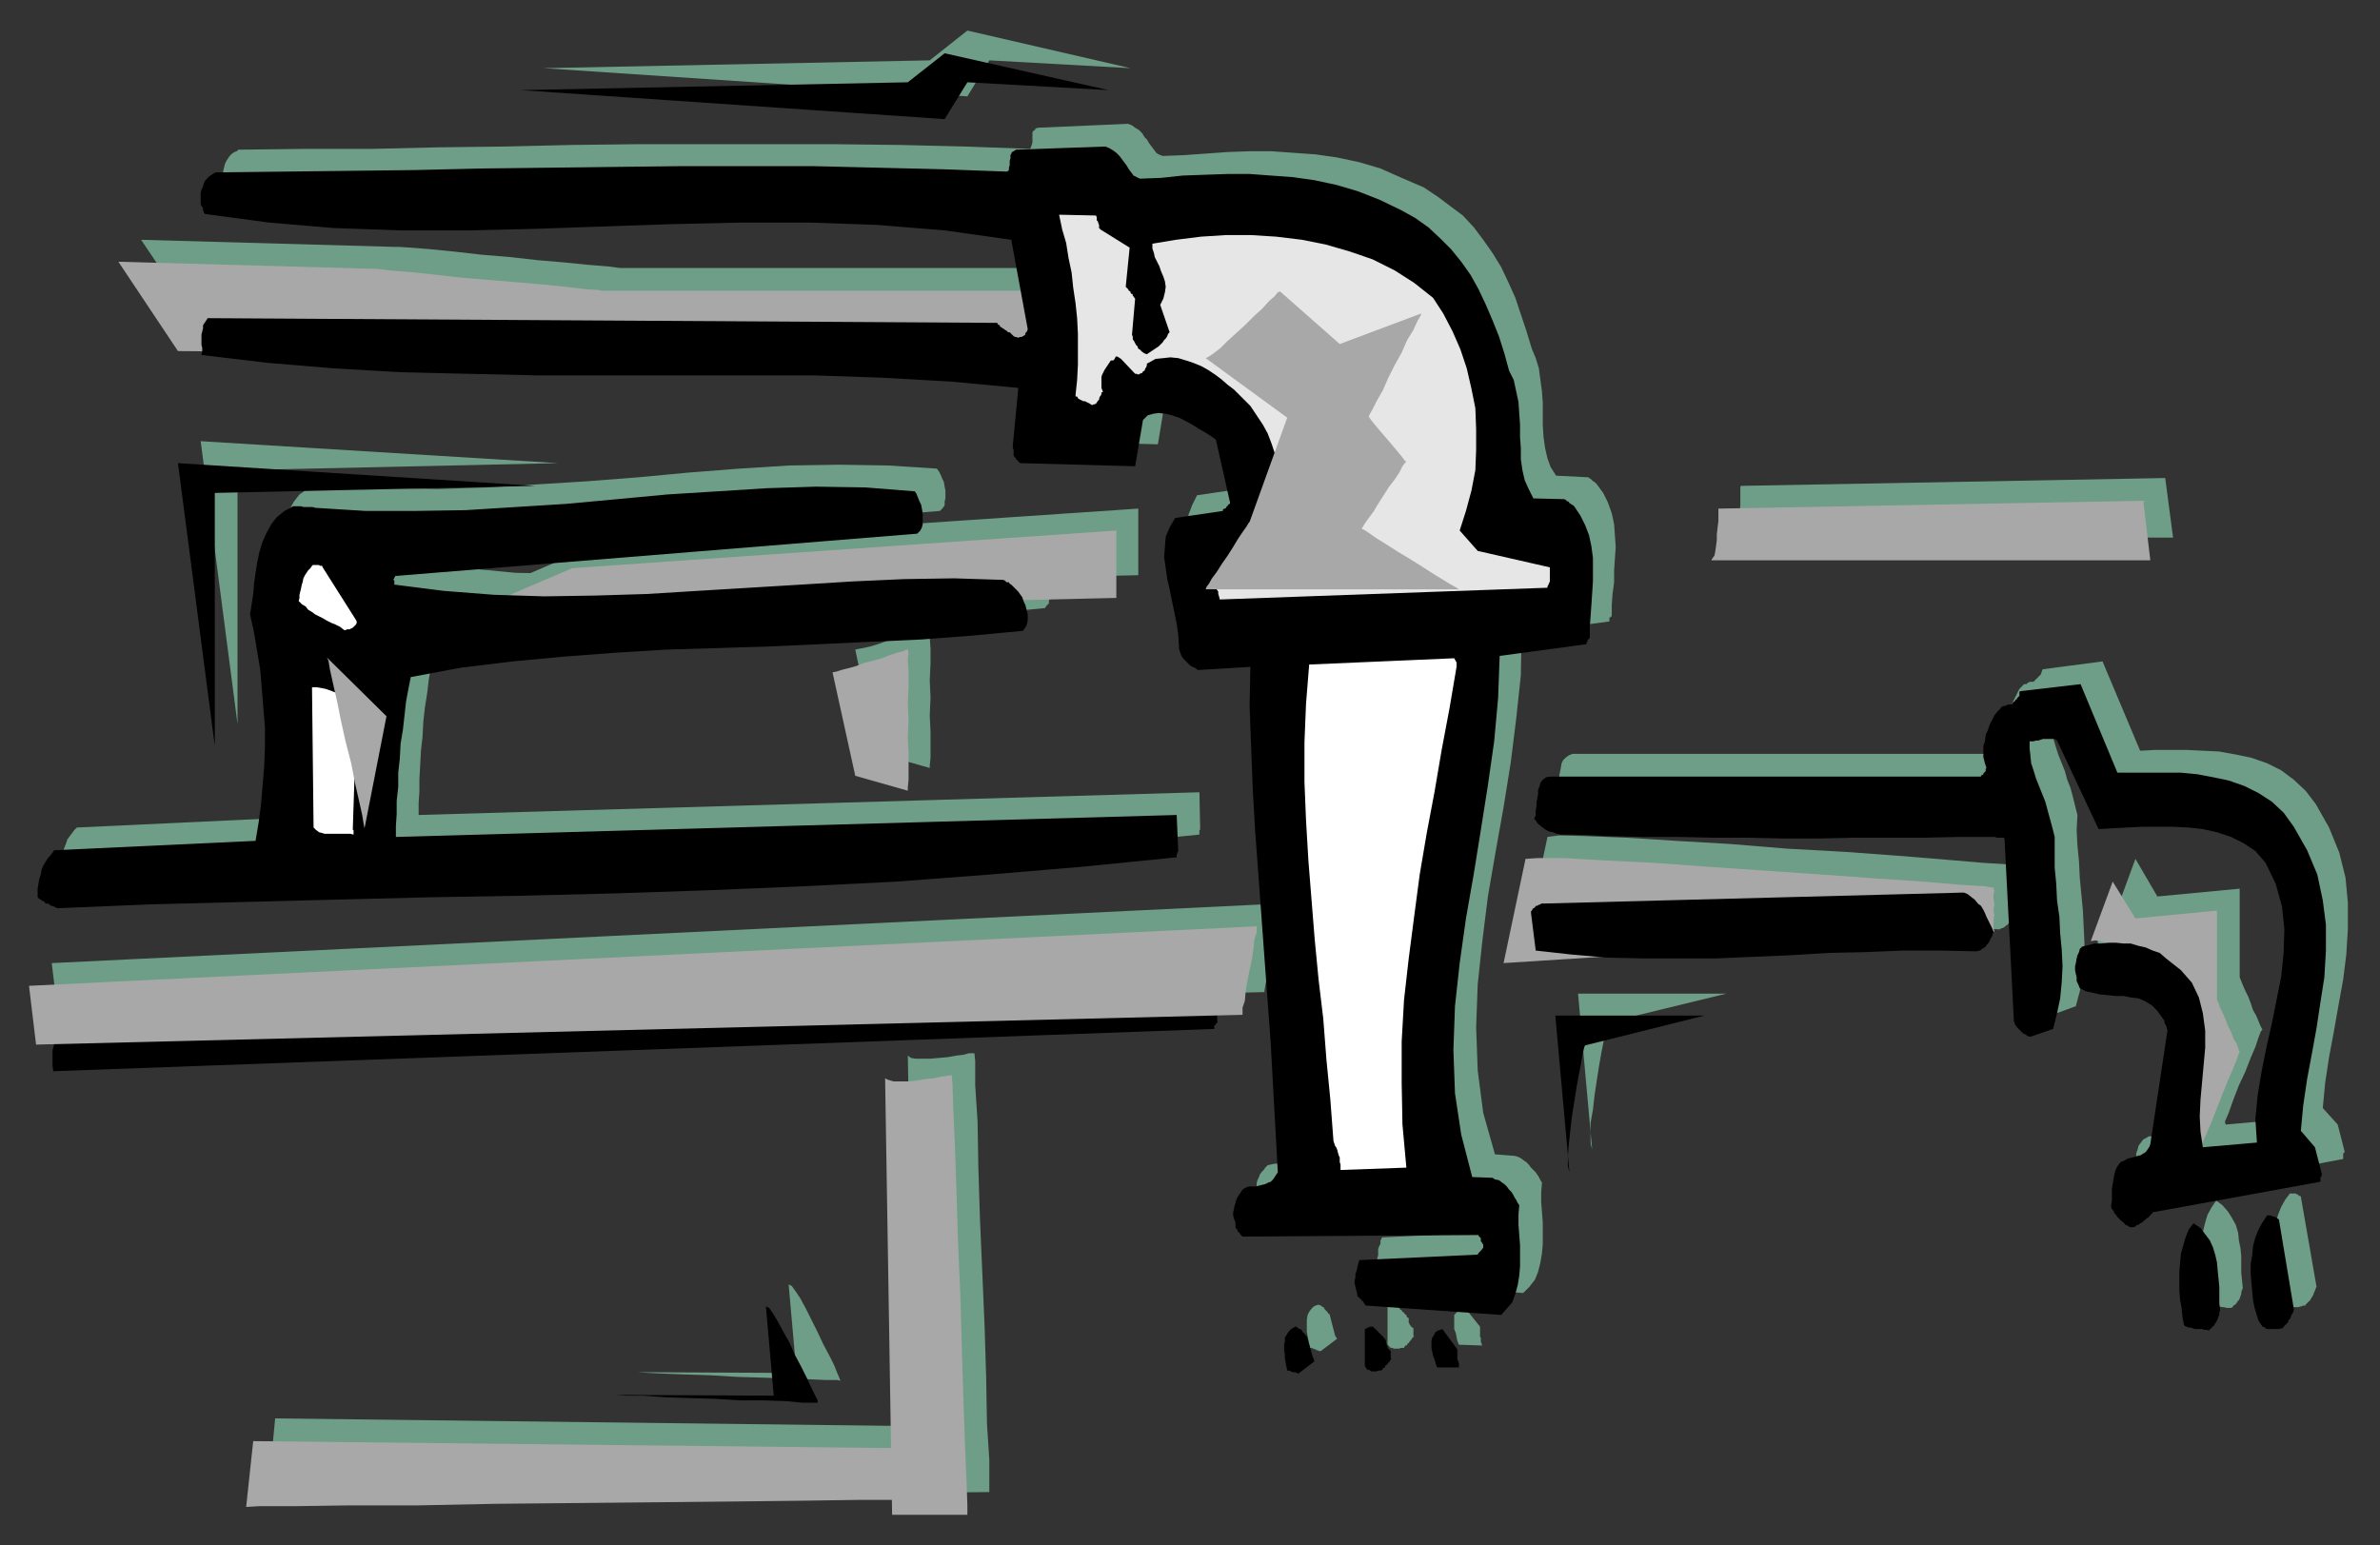 <?xml version="1.0" encoding="UTF-8" standalone="no"?>
<svg
   xmlns:dc="http://purl.org/dc/elements/1.1/"
   xmlns:cc="http://creativecommons.org/ns#"
   xmlns:rdf="http://www.w3.org/1999/02/22-rdf-syntax-ns#"
   xmlns:svg="http://www.w3.org/2000/svg"
   xmlns="http://www.w3.org/2000/svg"
   xmlns:sodipodi="http://sodipodi.sourceforge.net/DTD/sodipodi-0.dtd"
   xmlns:inkscape="http://www.inkscape.org/namespaces/inkscape"
   version="1.0"
   width="129.808mm"
   height="84.289mm"
   id="svg121"
   sodipodi:docname="CCM00936.WMF">
  <rect width="100%" height="100%" fill="#333333" stroke="none"/>
  <sodipodi:namedview
     pagecolor="#ffffff"
     bordercolor="#666666"
     borderopacity="1"
     objecttolerance="10"
     gridtolerance="10"
     guidetolerance="10"
     inkscape:pageopacity="0"
     inkscape:pageshadow="2"
     inkscape:window-width="640"
     inkscape:window-height="480"
     id="namedview123" />
  <defs
     id="defs3">
    <pattern
       id="WMFhbasepattern"
       patternUnits="userSpaceOnUse"
       width="6"
       height="6"
       x="0"
       y="0" />
  </defs>
  <path
     style="fill:#6e9e87;fill-rule:evenodd;fill-opacity:1;stroke:none;"
     d="  M 101.161,121.647   L 234.643,118.578   L 234.643,104.846   L 122.654,112.439   L 101.161,121.647   L 101.161,121.647  z "
     id="path5" />
  <path
     style="fill:#6e9e87;fill-rule:evenodd;fill-opacity:1;stroke:none;"
     d="  M 435.673,189.337   L 440.198,177.059   L 444.723,184.814   L 461.691,183.198   L 461.691,201.453   L 461.691,201.453   L 462.014,202.261   L 462.337,203.069   L 462.822,204.2   L 463.468,205.492   L 463.953,206.785   L 464.438,208.238   L 465.084,209.369   L 465.569,210.5   L 465.892,211.308   L 466.215,211.954   L 466.377,212.277   L 466.054,212.6   L 465.569,213.893   L 464.923,215.831   L 463.953,218.093   L 462.822,221.001   L 461.529,223.747   L 460.398,226.655   L 459.428,229.402   L 458.459,231.663   L 457.651,233.602   L 457.166,234.733   L 457.004,235.217   L 456.843,235.217   L 456.358,235.379   L 455.55,235.54   L 454.58,235.702   L 453.611,235.864   L 452.479,236.025   L 451.348,236.187   L 450.217,236.348   L 449.247,236.51   L 448.601,236.671   L 448.116,236.671   L 447.955,236.671   L 448.116,236.025   L 448.439,234.087   L 449.086,231.34   L 449.894,227.625   L 450.702,223.424   L 451.671,219.062   L 452.641,214.7   L 453.611,210.662   L 454.419,206.946   L 455.065,204.038   L 455.388,202.1   L 455.55,201.453   L 455.227,201.13   L 454.257,200.484   L 452.964,199.353   L 451.187,198.061   L 449.086,196.445   L 446.662,194.83   L 444.399,193.214   L 442.299,191.76   L 440.036,190.629   L 438.259,189.66   L 436.643,189.176   L 435.673,189.337   L 435.673,189.337  z "
     id="path7" />
  <path
     style="fill:#6e9e87;fill-rule:evenodd;fill-opacity:1;stroke:none;"
     d="  M 318.998,172.536   L 314.473,193.86   L 415.796,187.56   L 415.796,187.237   L 415.635,186.752   L 415.635,186.106   L 415.635,185.137   L 415.796,184.167   L 415.635,182.875   L 415.796,181.744   L 415.635,180.775   L 415.635,179.806   L 415.796,178.998   L 415.635,178.513   L 415.796,178.352   L 413.857,178.19   L 408.686,177.867   L 401.091,177.221   L 391.233,176.413   L 380.244,175.605   L 368.448,174.959   L 356.651,173.99   L 345.5,173.344   L 335.32,172.697   L 327.24,172.374   L 321.422,172.213   L 318.998,172.536   L 318.998,172.536  z "
     id="path9" />
  <path
     style="fill:#6e9e87;fill-rule:evenodd;fill-opacity:1;stroke:none;"
     d="  M 29.088,49.434   L 41.37,67.69   L 225.432,69.144   L 225.432,68.82   L 225.27,68.013   L 225.27,67.043   L 225.27,65.589   L 225.432,63.974   L 225.27,62.197   L 225.432,60.581   L 225.27,58.966   L 225.27,57.512   L 225.432,56.22   L 225.27,55.573   L 225.432,55.25   L 223.493,55.25   L 218.321,55.25   L 210.241,55.25   L 200.384,55.25   L 189.072,55.25   L 177.113,55.25   L 165.155,55.25   L 153.843,55.25   L 143.985,55.25   L 135.905,55.25   L 130.734,55.25   L 128.795,55.25   L 127.825,55.25   L 125.401,54.927   L 121.361,54.604   L 116.513,54.119   L 110.857,53.635   L 105.04,52.989   L 99.222,52.504   L 93.566,51.858   L 88.718,51.373   L 84.678,51.05   L 82.093,50.888   L 81.123,50.888   L 29.088,49.434   L 29.088,49.434  z "
     id="path11" />
  <path
     style="fill:#6e9e87;fill-rule:evenodd;fill-opacity:1;stroke:none;"
     d="  M 483.345,237.479   L 481.891,231.825   L 478.82,228.432   L 479.305,223.263   L 480.113,217.931   L 481.083,212.762   L 482.052,207.269   L 483.022,201.938   L 483.668,196.768   L 483.991,191.437   L 483.991,186.106   L 483.507,180.936   L 482.214,175.767   L 480.113,170.597   L 477.366,165.751   L 475.265,163.004   L 472.841,160.743   L 470.255,158.804   L 467.347,157.35   L 464.115,156.219   L 461.044,155.573   L 457.489,154.927   L 454.095,154.765   L 450.863,154.604   L 447.47,154.604   L 444.238,154.604   L 441.168,154.765   L 433.411,136.349   L 421.129,137.964   L 420.968,138.126   L 420.968,138.287   L 420.806,138.61   L 420.806,138.772   L 420.644,139.095   L 420.483,139.256   L 420.321,139.418   L 420.16,139.58   L 419.836,139.903   L 419.675,140.064   L 419.352,140.387   L 419.19,140.549   L 418.867,140.549   L 418.705,140.549   L 418.705,140.549   L 418.382,140.549   L 418.22,140.71   L 418.059,140.71   L 417.897,140.872   L 417.736,141.034   L 417.412,141.034   L 417.251,141.034   L 417.089,141.195   L 416.928,141.357   L 416.281,142.003   L 415.796,142.972   L 415.312,143.941   L 414.827,144.911   L 414.342,145.88   L 414.019,147.011   L 413.857,148.142   L 413.534,149.273   L 413.534,150.403   L 413.534,151.373   L 413.857,152.665   L 414.18,153.796   L 414.019,153.796   L 414.019,153.958   L 414.019,154.281   L 413.857,154.281   L 413.857,154.442   L 413.696,154.765   L 413.534,154.765   L 413.372,154.927   L 413.372,155.088   L 413.211,155.25   L 413.049,155.25   L 412.888,155.411   L 324.169,155.411   L 323.361,155.735   L 322.715,156.219   L 322.23,156.704   L 321.907,157.35   L 321.745,158.319   L 321.584,159.127   L 321.422,159.935   L 321.422,160.743   L 321.422,161.712   L 321.26,162.52   L 321.099,163.327   L 320.937,164.135   L 321.099,164.62   L 321.422,165.105   L 321.907,165.589   L 322.553,166.074   L 323.361,166.397   L 323.846,166.72   L 324.816,167.043   L 325.462,167.205   L 326.27,167.528   L 327.24,167.528   L 328.048,167.528   L 329.017,167.528   L 336.128,167.689   L 343.561,167.851   L 350.672,168.012   L 357.944,168.012   L 365.216,168.012   L 372.326,168.174   L 379.598,168.174   L 386.708,168.012   L 393.98,168.012   L 401.091,168.012   L 408.363,168.012   L 415.473,168.012   L 415.796,168.012   L 415.958,168.012   L 416.281,168.012   L 416.443,168.012   L 416.766,168.012   L 416.928,168.012   L 417.251,168.012   L 417.412,168.012   L 417.574,168.012   L 417.736,168.012   L 417.736,168.012   L 417.736,168.174   L 419.675,205.977   L 419.836,206.3   L 419.998,206.461   L 420.16,206.785   L 420.321,207.108   L 420.644,207.269   L 420.806,207.592   L 421.129,207.754   L 421.291,208.238   L 421.614,208.4   L 422.099,208.723   L 422.584,208.885   L 423.068,209.208   L 427.916,207.431   L 428.724,204.361   L 429.371,201.13   L 429.532,197.899   L 429.694,194.507   L 429.532,191.114   L 429.371,187.722   L 429.048,184.329   L 428.724,180.936   L 428.563,177.544   L 428.24,174.313   L 428.078,171.082   L 428.24,168.012   L 427.755,166.074   L 427.27,164.135   L 426.785,162.358   L 426.139,160.743   L 425.654,158.966   L 425.008,157.35   L 424.361,155.735   L 423.876,154.281   L 423.392,152.665   L 423.068,151.211   L 423.068,149.757   L 423.068,148.303   L 423.392,148.142   L 423.715,148.142   L 424.2,147.98   L 424.684,147.98   L 425.169,147.98   L 425.654,147.819   L 426.139,147.819   L 426.624,147.657   L 427.108,147.657   L 427.593,147.819   L 428.078,147.819   L 428.563,147.98   L 437.289,166.235   L 440.036,166.074   L 443.107,166.074   L 446.177,165.751   L 449.409,165.751   L 452.641,165.751   L 455.711,165.912   L 458.782,166.235   L 461.691,166.882   L 464.438,167.851   L 467.185,169.143   L 469.447,170.92   L 471.71,173.182   L 473.811,177.705   L 475.103,182.229   L 475.588,187.075   L 475.427,191.76   L 474.78,196.607   L 473.972,201.453   L 472.841,206.3   L 471.71,211.308   L 470.74,216.154   L 469.932,221.001   L 469.609,226.009   L 469.771,230.856   L 458.782,231.825   L 458.135,228.755   L 457.974,225.524   L 458.297,221.97   L 458.459,218.578   L 458.943,214.862   L 459.105,211.308   L 459.105,207.754   L 458.782,204.361   L 457.974,200.969   L 456.519,198.061   L 454.095,195.314   L 451.187,192.891   L 449.732,191.922   L 448.278,191.276   L 446.823,190.629   L 445.369,190.306   L 443.753,189.983   L 442.299,189.822   L 440.844,189.66   L 439.39,189.66   L 437.774,189.822   L 436.481,189.983   L 435.027,190.145   L 433.896,190.629   L 433.411,191.114   L 433.088,191.599   L 432.926,192.245   L 432.603,193.053   L 432.441,193.86   L 432.441,194.507   L 432.441,195.476   L 432.441,196.122   L 432.603,196.93   L 432.764,197.576   L 432.926,198.384   L 433.411,199.03   L 434.542,199.676   L 435.996,199.999   L 437.612,200.484   L 439.228,200.484   L 440.844,200.646   L 442.299,200.807   L 443.915,200.969   L 445.531,201.292   L 446.985,201.938   L 448.116,202.746   L 449.409,203.877   L 450.54,205.331   L 450.702,205.654   L 450.702,205.815   L 450.863,206.3   L 451.025,206.461   L 451.187,206.785   L 451.187,206.785   L 451.187,207.108   L 451.348,207.269   L 451.348,207.269   L 451.348,207.431   L 451.348,207.431   L 451.51,207.592   L 447.955,231.34   L 447.631,231.825   L 447.47,232.309   L 447.147,232.794   L 446.662,232.956   L 446.339,233.279   L 445.854,233.44   L 445.207,233.763   L 444.723,233.763   L 444.238,233.925   L 443.591,234.248   L 442.945,234.248   L 442.46,234.571   L 441.814,234.894   L 441.329,235.54   L 440.844,236.187   L 440.683,236.833   L 440.36,237.802   L 440.36,238.61   L 440.198,239.418   L 440.036,240.387   L 440.036,241.195   L 439.875,242.164   L 439.875,242.972   L 439.875,243.78   L 439.875,244.103   L 440.036,244.587   L 440.36,245.072   L 440.521,245.557   L 440.844,245.88   L 441.168,246.364   L 441.491,246.687   L 441.814,247.011   L 442.299,247.495   L 442.784,247.818   L 443.268,247.98   L 443.753,248.465   L 443.753,248.465   L 443.915,248.465   L 444.076,248.303   L 444.238,248.303   L 444.561,248.303   L 444.723,248.141   L 444.884,247.98   L 445.207,247.98   L 445.369,247.818   L 445.692,247.657   L 445.692,247.495   L 446.015,247.495   L 446.177,247.334   L 446.339,247.172   L 446.5,247.011   L 446.662,247.011   L 446.985,246.687   L 447.147,246.526   L 447.308,246.526   L 447.631,246.203   L 447.793,246.041   L 447.955,245.88   L 448.116,245.557   L 448.439,245.395   L 483.022,238.933   L 483.022,238.771   L 483.022,238.771   L 483.022,238.61   L 483.022,238.448   L 483.022,238.287   L 483.022,238.287   L 483.022,238.287   L 483.022,238.125   L 483.022,237.964   L 483.022,237.802   L 483.183,237.641   L 483.345,237.479   L 483.345,237.479  z "
     id="path13" />
  <path
     style="fill:#6e9e87;fill-rule:evenodd;fill-opacity:1;stroke:none;"
     d="  M 477.527,265.266   L 474.295,246.687   L 474.134,246.526   L 473.972,246.526   L 473.811,246.526   L 473.811,246.364   L 473.649,246.203   L 473.326,246.203   L 473.326,246.041   L 473.003,246.041   L 472.841,246.041   L 472.518,246.041   L 472.195,246.041   L 472.033,246.041   L 471.063,247.334   L 470.255,248.788   L 469.609,250.403   L 469.124,252.18   L 468.801,254.119   L 468.639,255.896   L 468.639,257.834   L 468.801,259.773   L 468.801,261.712   L 469.124,263.327   L 469.286,265.104   L 469.771,266.72   L 469.932,267.043   L 470.094,267.204   L 470.255,267.689   L 470.255,267.851   L 470.417,268.174   L 470.74,268.335   L 470.74,268.658   L 470.902,268.82   L 471.225,268.981   L 471.387,269.143   L 471.71,269.143   L 472.033,269.466   L 472.195,269.466   L 472.518,269.466   L 472.841,269.466   L 473.003,269.466   L 473.164,269.466   L 473.326,269.466   L 473.649,269.466   L 473.811,269.466   L 474.295,269.305   L 474.457,269.305   L 474.78,269.143   L 475.265,269.143   L 475.265,268.981   L 475.588,268.658   L 475.75,268.497   L 476.073,268.174   L 476.235,268.012   L 476.396,267.689   L 476.719,267.204   L 476.881,266.881   L 477.043,266.397   L 477.204,266.074   L 477.366,265.589   L 477.527,265.266   L 477.527,265.266  z "
     id="path15" />
  <path
     style="fill:#6e9e87;fill-rule:evenodd;fill-opacity:1;stroke:none;"
     d="  M 462.337,265.589   L 462.175,263.973   L 462.014,262.358   L 462.014,260.742   L 462.014,258.965   L 461.852,257.35   L 461.529,255.734   L 461.367,254.119   L 460.883,252.503   L 460.075,251.049   L 459.267,249.757   L 458.135,248.465   L 456.843,247.495   L 455.873,248.949   L 455.065,250.403   L 454.58,252.019   L 454.095,253.957   L 454.095,255.734   L 453.934,257.673   L 453.934,259.45   L 453.934,261.389   L 454.095,263.327   L 454.257,265.266   L 454.58,266.881   L 454.742,268.658   L 455.065,268.658   L 455.227,268.82   L 455.711,269.143   L 456.035,269.143   L 456.519,269.143   L 457.004,269.305   L 457.489,269.305   L 457.974,269.466   L 458.459,269.466   L 458.943,269.628   L 459.428,269.628   L 459.913,269.628   L 460.236,269.466   L 460.398,269.143   L 460.721,268.981   L 461.044,268.658   L 461.206,268.335   L 461.529,268.012   L 461.691,267.689   L 461.852,267.204   L 462.014,266.72   L 462.014,266.397   L 462.175,265.912   L 462.337,265.589   L 462.337,265.589  z "
     id="path17" />
  <path
     style="fill:#6e9e87;fill-rule:evenodd;fill-opacity:1;stroke:none;"
     d="  M 415.635,187.56   L 415.312,186.752   L 414.827,185.945   L 414.504,185.137   L 414.18,184.329   L 413.857,183.683   L 413.372,182.875   L 412.888,182.229   L 412.403,181.583   L 411.756,180.775   L 411.11,180.29   L 410.302,179.806   L 409.332,179.321   L 322.876,181.583   L 322.553,181.583   L 322.392,181.744   L 322.068,181.744   L 321.745,181.906   L 321.422,182.067   L 321.26,182.229   L 320.937,182.39   L 320.776,182.714   L 320.452,182.714   L 320.452,183.037   L 320.129,183.198   L 320.129,183.683   L 321.099,191.276   L 328.371,192.083   L 335.804,192.73   L 343.238,193.053   L 350.833,193.053   L 358.428,192.891   L 366.024,192.568   L 373.78,192.245   L 381.376,191.922   L 389.132,191.599   L 396.728,191.437   L 404.484,191.276   L 412.241,191.599   L 412.403,191.437   L 412.888,191.276   L 413.211,191.114   L 413.534,190.791   L 413.857,190.629   L 414.18,190.145   L 414.504,189.822   L 414.827,189.337   L 414.988,189.014   L 415.312,188.529   L 415.312,188.045   L 415.635,187.56   L 415.635,187.56  z "
     id="path19" />
  <path
     style="fill:#6e9e87;fill-rule:evenodd;fill-opacity:1;stroke:none;"
     d="  M 332.249,126.817   L 332.249,124.717   L 332.411,122.455   L 332.734,120.032   L 332.734,117.609   L 332.896,115.185   L 333.057,112.762   L 332.896,110.339   L 332.734,108.077   L 332.249,105.816   L 331.441,103.554   L 330.472,101.615   L 329.179,99.838   L 328.856,99.515   L 328.694,99.353   L 328.371,99.192   L 328.209,99.03   L 328.048,98.869   L 327.886,98.707   L 327.563,98.546   L 327.401,98.384   L 327.401,98.384   L 327.24,98.384   L 327.24,98.384   L 327.24,98.384   L 320.776,98.061   L 319.644,96.284   L 318.998,94.507   L 318.513,92.407   L 318.19,90.145   L 318.028,87.722   L 318.028,85.46   L 318.028,83.037   L 317.867,80.775   L 317.544,78.352   L 317.22,75.929   L 316.574,73.829   L 315.766,71.89   L 314.635,68.174   L 313.504,64.782   L 312.372,61.389   L 310.918,58.158   L 309.464,55.089   L 307.686,52.181   L 305.747,49.434   L 303.808,46.85   L 301.545,44.426   L 298.96,42.488   L 296.374,40.549   L 293.465,38.611   L 288.94,36.672   L 284.577,34.733   L 280.214,33.441   L 275.689,32.472   L 271.164,31.825   L 266.64,31.502   L 262.115,31.179   L 257.59,31.179   L 253.065,31.341   L 248.541,31.664   L 244.016,31.987   L 239.653,32.149   L 238.845,31.825   L 238.36,31.502   L 237.875,30.856   L 237.39,30.21   L 236.905,29.564   L 236.421,28.756   L 235.936,28.271   L 235.451,27.464   L 234.805,26.817   L 233.997,26.333   L 233.35,25.848   L 232.542,25.525   L 213.958,26.333   L 213.473,26.494   L 213.312,26.817   L 212.989,26.979   L 212.827,27.302   L 212.827,27.787   L 212.827,28.11   L 212.827,28.433   L 212.827,28.918   L 212.827,29.402   L 212.665,29.887   L 212.504,30.371   L 212.342,30.695   L 199.091,30.21   L 185.678,29.887   L 172.104,29.725   L 158.529,29.725   L 145.117,29.725   L 131.219,29.725   L 117.645,29.887   L 103.909,30.21   L 90.334,30.371   L 76.598,30.695   L 62.862,30.695   L 49.126,30.856   L 48.803,31.179   L 48.318,31.341   L 47.834,31.664   L 47.349,32.149   L 47.026,32.633   L 46.702,33.118   L 46.379,33.764   L 46.218,34.41   L 46.056,35.056   L 45.894,35.864   L 45.894,36.51   L 45.894,37.157   L 46.056,37.641   L 46.218,37.803   L 46.218,38.126   L 46.379,38.287   L 46.379,38.611   L 46.541,38.772   L 46.702,39.095   L 46.702,39.257   L 46.702,39.418   L 46.702,39.58   L 46.702,39.58   L 46.702,39.58   L 60.115,41.518   L 73.366,42.488   L 87.102,42.972   L 101,42.972   L 115.059,42.649   L 129.118,42.165   L 143.339,41.68   L 157.398,41.518   L 171.619,41.518   L 185.517,42.003   L 199.414,42.972   L 212.989,44.911   L 216.382,63.166   L 216.221,63.651   L 216.059,64.136   L 215.897,64.459   L 215.574,64.62   L 215.251,64.943   L 214.766,64.943   L 214.443,65.105   L 214.12,64.943   L 213.797,64.782   L 213.473,64.62   L 213.312,64.459   L 213.15,64.136   L 212.827,63.974   L 212.342,63.812   L 212.019,63.651   L 211.857,63.489   L 211.534,63.166   L 211.373,63.166   L 211.049,62.843   L 210.888,62.682   L 210.565,62.52   L 210.403,62.197   L 210.08,62.035   L 209.918,61.874   L 47.51,60.905   L 47.187,61.389   L 46.702,61.874   L 46.541,62.52   L 46.379,63.166   L 46.218,63.651   L 46.218,64.459   L 46.218,65.105   L 46.218,65.751   L 46.218,66.559   L 46.218,67.043   L 46.218,67.851   L 46.218,68.497   L 59.63,70.274   L 73.366,71.405   L 87.102,72.051   L 101.161,72.375   L 115.382,72.698   L 129.603,72.698   L 143.824,72.698   L 158.206,72.698   L 172.427,72.859   L 186.648,73.344   L 200.707,73.99   L 214.605,75.282   L 213.312,87.076   L 213.312,87.076   L 213.312,87.237   L 213.312,87.399   L 213.312,87.56   L 213.312,87.56   L 213.312,87.883   L 213.473,88.045   L 213.473,88.207   L 213.473,88.53   L 213.473,88.53   L 213.473,88.853   L 213.635,89.014   L 213.635,89.176   L 213.635,89.337   L 213.797,89.499   L 213.797,89.499   L 213.797,89.66   L 213.958,89.822   L 214.12,90.145   L 214.281,90.145   L 214.443,90.307   L 214.605,90.63   L 214.766,90.63   L 214.928,90.953   L 238.683,91.599   L 240.299,81.906   L 241.269,81.098   L 242.4,80.775   L 243.531,80.452   L 244.824,80.775   L 246.278,81.098   L 247.733,81.583   L 249.025,82.229   L 250.318,82.875   L 251.611,83.683   L 252.904,84.491   L 254.197,85.137   L 255.166,85.945   L 258.237,98.869   L 258.075,99.03   L 258.075,99.192   L 258.075,99.353   L 257.913,99.353   L 257.752,99.515   L 257.59,99.677   L 257.59,99.838   L 257.429,100   L 257.105,100.161   L 257.105,100.323   L 256.782,100.323   L 256.621,100.646   L 246.763,102.1   L 245.793,104.038   L 244.985,106.139   L 244.824,108.239   L 244.662,110.177   L 244.824,112.439   L 245.309,114.701   L 245.793,116.962   L 246.278,119.224   L 246.763,121.486   L 247.248,123.909   L 247.409,126.332   L 247.733,128.756   L 247.733,129.24   L 247.733,129.725   L 247.894,130.21   L 248.217,130.533   L 248.379,131.017   L 248.702,131.34   L 249.187,131.825   L 249.51,132.148   L 249.995,132.471   L 250.48,132.794   L 250.965,133.118   L 251.611,133.441   L 262.438,132.794   L 262.276,141.034   L 262.438,149.434   L 262.923,157.835   L 263.408,166.558   L 263.892,175.282   L 264.539,184.006   L 265.347,192.891   L 265.832,201.776   L 266.478,210.662   L 267.125,219.547   L 267.609,228.271   L 267.933,236.994   L 267.771,237.641   L 267.448,238.125   L 266.963,238.61   L 266.478,238.933   L 265.993,239.256   L 265.347,239.418   L 264.862,239.741   L 264.054,239.741   L 263.408,239.902   L 262.761,239.902   L 261.953,240.064   L 261.307,240.225   L 260.822,240.71   L 260.499,241.195   L 260.014,241.679   L 259.691,242.164   L 259.529,242.649   L 259.206,243.295   L 259.045,243.941   L 259.045,244.587   L 258.883,245.234   L 258.883,246.041   L 259.045,246.526   L 259.206,247.334   L 259.206,247.657   L 259.206,247.98   L 259.368,248.303   L 259.529,248.626   L 259.529,248.949   L 259.691,249.111   L 259.853,249.434   L 260.014,249.434   L 260.176,249.757   L 260.499,249.918   L 260.499,250.08   L 260.822,250.403   L 309.464,249.918   L 309.464,250.08   L 309.625,250.242   L 309.625,250.403   L 309.625,250.403   L 309.787,250.565   L 309.787,250.888   L 309.948,250.888   L 309.948,251.211   L 310.11,251.534   L 310.11,251.696   L 310.272,252.019   L 310.433,252.342   L 310.272,252.503   L 310.272,252.503   L 310.272,252.665   L 310.11,252.826   L 310.11,252.988   L 309.948,253.149   L 309.787,253.311   L 309.625,253.473   L 309.625,253.473   L 309.464,253.634   L 309.302,253.796   L 309.14,253.957   L 284.9,255.088   L 284.577,255.734   L 284.577,256.38   L 284.254,257.027   L 284.092,257.511   L 284.092,258.158   L 284.092,258.804   L 283.931,259.288   L 283.931,259.935   L 284.092,260.581   L 284.092,261.227   L 284.254,261.873   L 284.577,262.681   L 284.577,262.681   L 284.739,262.842   L 284.9,263.004   L 285.062,263.166   L 285.062,263.166   L 285.224,263.327   L 285.385,263.489   L 285.547,263.65   L 285.547,263.65   L 285.708,263.973   L 285.87,264.135   L 286.032,264.458   L 313.988,266.558   L 315.281,265.266   L 316.412,263.812   L 317.059,262.196   L 317.544,260.258   L 317.867,258.319   L 318.028,256.38   L 318.028,254.28   L 318.028,252.019   L 317.867,249.918   L 317.705,247.818   L 317.705,245.718   L 317.867,243.78   L 317.544,243.295   L 317.22,242.649   L 316.897,242.164   L 316.574,241.679   L 316.089,241.195   L 315.604,240.71   L 315.12,240.064   L 314.635,239.579   L 314.15,239.256   L 313.504,238.771   L 312.857,238.448   L 312.211,238.287   L 308.171,237.964   L 305.747,229.402   L 304.616,220.678   L 304.292,211.793   L 304.616,202.907   L 305.585,193.86   L 306.716,184.814   L 308.332,175.444   L 309.948,166.397   L 311.403,157.35   L 312.534,148.303   L 313.504,139.256   L 313.665,130.533   L 331.764,128.109   L 331.764,127.948   L 331.764,127.786   L 331.764,127.786   L 331.764,127.625   L 331.764,127.625   L 331.764,127.463   L 331.764,127.302   L 331.926,127.302   L 331.926,127.302   L 332.088,127.14   L 332.249,126.979   L 332.249,126.817   L 332.249,126.817  z "
     id="path21" />
  <path
     style="fill:#6e9e87;fill-rule:evenodd;fill-opacity:1;stroke:none;"
     d="  M 324.008,115.509   L 324.008,115.024   L 324.008,114.862   L 324.008,114.539   L 324.008,114.378   L 324.008,114.055   L 324.008,113.893   L 324.008,113.57   L 324.008,113.408   L 324.008,113.085   L 324.008,112.924   L 324.008,112.601   L 324.169,112.278   L 309.14,108.885   L 305.585,104.846   L 306.878,100.646   L 308.009,96.446   L 308.656,92.407   L 308.979,88.045   L 308.979,83.845   L 308.656,79.644   L 308.009,75.444   L 307.04,71.405   L 305.747,67.528   L 304.131,63.651   L 302.192,60.097   L 299.929,56.704   L 296.212,53.796   L 292.011,51.05   L 287.486,48.95   L 282.961,47.334   L 277.952,45.88   L 272.942,44.911   L 267.771,44.265   L 262.438,43.942   L 257.267,43.942   L 252.096,44.265   L 247.086,44.911   L 242.238,45.719   L 242.238,46.688   L 242.4,47.657   L 242.723,48.627   L 243.208,49.434   L 243.693,50.404   L 244.016,51.373   L 244.339,52.342   L 244.824,53.312   L 244.824,54.442   L 244.824,55.735   L 244.339,56.866   L 243.854,58.158   L 245.793,63.812   L 245.47,64.136   L 245.309,64.62   L 244.985,65.105   L 244.662,65.589   L 244.339,66.074   L 243.854,66.397   L 243.531,66.72   L 243.046,67.043   L 242.561,67.528   L 242.077,67.851   L 241.43,68.013   L 240.945,68.497   L 240.461,68.174   L 240.137,68.013   L 239.814,67.69   L 239.491,67.528   L 239.329,67.205   L 239.006,66.882   L 238.845,66.559   L 238.683,66.074   L 238.36,65.751   L 238.198,65.266   L 238.037,64.782   L 237.875,64.459   L 238.683,57.027   L 238.36,56.704   L 238.36,56.543   L 238.198,56.381   L 238.037,56.22   L 237.875,56.058   L 237.875,55.896   L 237.713,55.735   L 237.552,55.573   L 237.39,55.25   L 237.067,55.089   L 236.905,54.766   L 236.744,54.604   L 237.39,46.527   L 231.573,42.649   L 231.411,42.488   L 231.249,42.488   L 231.249,42.165   L 231.088,42.003   L 231.088,41.68   L 231.088,41.518   L 231.088,41.195   L 230.926,41.034   L 230.765,40.711   L 230.765,40.388   L 230.603,40.065   L 230.603,39.741   L 223.008,39.58   L 223.654,42.649   L 224.301,45.557   L 224.947,48.627   L 225.593,51.535   L 225.917,54.766   L 226.401,57.835   L 226.563,60.905   L 226.886,64.136   L 226.886,67.367   L 226.886,70.436   L 226.563,73.667   L 226.401,76.898   L 226.401,77.06   L 226.563,77.221   L 226.725,77.383   L 227.048,77.544   L 227.371,77.867   L 227.533,77.867   L 228.017,78.029   L 228.179,78.19   L 228.502,78.352   L 228.987,78.352   L 229.31,78.675   L 229.633,78.837   L 230.118,78.837   L 230.28,78.837   L 230.603,78.513   L 230.765,78.352   L 230.926,78.19   L 231.088,77.867   L 231.249,77.544   L 231.411,77.221   L 231.573,76.898   L 231.573,76.575   L 231.734,76.413   L 232.057,76.09   L 231.734,75.282   L 231.573,74.798   L 231.573,74.152   L 231.573,73.505   L 231.734,73.021   L 231.896,72.536   L 232.057,71.89   L 232.381,71.567   L 232.542,71.082   L 233.027,70.598   L 233.35,70.113   L 233.673,69.79   L 233.997,69.628   L 234.158,69.628   L 234.32,69.467   L 234.481,69.467   L 234.481,69.305   L 234.481,69.144   L 234.481,68.982   L 234.481,68.982   L 234.643,68.982   L 234.966,68.982   L 235.128,68.982   L 235.613,69.467   L 238.683,72.375   L 238.845,72.375   L 239.329,72.536   L 239.491,72.375   L 239.814,72.375   L 240.137,72.213   L 240.299,71.89   L 240.461,71.728   L 240.784,71.405   L 240.784,71.082   L 240.945,70.759   L 241.107,70.436   L 241.269,70.113   L 242.885,69.467   L 244.339,69.144   L 245.955,68.982   L 247.571,69.305   L 249.187,69.628   L 250.641,70.113   L 252.096,70.921   L 253.55,71.567   L 255.166,72.536   L 256.459,73.505   L 257.59,74.636   L 259.045,75.767   L 260.822,77.383   L 262.438,79.16   L 263.731,80.937   L 264.862,82.875   L 265.832,84.652   L 266.801,86.753   L 267.448,88.691   L 267.933,90.791   L 268.256,93.053   L 268.417,95.315   L 268.579,97.576   L 268.74,100   L 268.256,100.807   L 267.933,101.777   L 267.933,102.746   L 267.771,103.392   L 267.609,104.362   L 267.448,105.008   L 267.448,105.816   L 267.286,106.3   L 267.125,107.108   L 266.801,107.754   L 266.478,108.4   L 265.832,109.208   L 265.185,109.531   L 264.539,110.016   L 263.892,110.5   L 263.246,110.824   L 262.438,111.308   L 261.63,111.631   L 260.822,112.116   L 260.014,112.439   L 259.045,112.601   L 258.075,113.085   L 257.105,113.247   L 256.136,113.57   L 255.651,113.731   L 255.328,114.055   L 255.166,114.539   L 255.166,115.024   L 255.166,115.347   L 255.166,115.832   L 255.328,116.478   L 255.489,116.962   L 255.651,117.447   L 255.813,117.932   L 255.974,118.416   L 256.136,119.063   L 323.684,116.478   L 323.684,116.478   L 323.684,116.478   L 323.684,116.316   L 323.684,116.155   L 323.846,115.993   L 323.846,115.993   L 323.846,115.832   L 323.846,115.67   L 323.846,115.509   L 323.846,115.509   L 323.846,115.509   L 324.008,115.509   L 324.008,115.509  z "
     id="path23" />
  <path
     style="fill:#6e9e87;fill-rule:evenodd;fill-opacity:1;stroke:none;"
     d="  M 305.262,275.767   L 305.1,275.605   L 305.1,275.443   L 305.1,275.443   L 305.1,275.12   L 305.1,274.959   L 305.1,274.797   L 305.1,274.636   L 305.1,274.474   L 305.1,274.151   L 305.1,273.989   L 305.1,273.666   L 305.1,273.505   L 301.868,269.466   L 301.06,269.628   L 300.576,270.112   L 300.252,270.597   L 299.768,271.082   L 299.768,271.889   L 299.768,272.536   L 299.768,273.343   L 299.768,273.989   L 300.091,274.797   L 300.252,275.605   L 300.414,276.413   L 300.737,277.22   L 305.585,277.382   L 305.424,277.22   L 305.424,277.22   L 305.424,276.897   L 305.424,276.897   L 305.262,276.736   L 305.262,276.413   L 305.262,276.251   L 305.262,276.09   L 305.262,275.928   L 305.262,275.767   L 305.262,275.767   L 305.262,275.767   L 305.262,275.767  z "
     id="path25" />
  <path
     style="fill:#6e9e87;fill-rule:evenodd;fill-opacity:1;stroke:none;"
     d="  M 304.777,132.794   L 304.777,132.794   L 304.777,132.633   L 304.777,132.471   L 304.777,132.31   L 304.777,132.31   L 304.777,132.148   L 304.777,131.825   L 304.777,131.825   L 304.777,131.502   L 304.616,131.34   L 304.454,131.179   L 304.454,131.017   L 274.558,132.31   L 273.75,140.387   L 273.588,148.465   L 273.588,156.542   L 273.75,164.62   L 274.235,172.697   L 274.881,180.775   L 275.689,189.014   L 276.497,197.253   L 277.305,205.331   L 278.113,213.731   L 278.76,221.97   L 279.568,230.532   L 279.729,231.017   L 279.891,231.663   L 280.214,232.148   L 280.214,232.633   L 280.537,233.117   L 280.699,233.602   L 280.699,233.925   L 280.86,234.41   L 280.86,234.894   L 281.022,235.379   L 281.022,236.025   L 281.022,236.671   L 294.596,236.025   L 293.788,227.301   L 293.465,218.578   L 293.627,210.016   L 294.112,201.453   L 294.92,192.891   L 296.051,184.329   L 297.344,175.767   L 298.798,167.043   L 300.252,158.481   L 301.707,149.919   L 303.323,141.357   L 304.777,132.794   L 304.777,132.794  z "
     id="path27" />
  <path
     style="fill:#6e9e87;fill-rule:evenodd;fill-opacity:1;stroke:none;"
     d="  M 291.364,273.828   L 291.203,273.666   L 291.041,273.666   L 291.041,273.505   L 290.88,273.505   L 290.718,273.182   L 290.556,273.02   L 290.556,272.859   L 290.395,272.697   L 290.395,272.536   L 290.395,272.212   L 290.395,272.051   L 290.395,271.728   L 290.072,271.566   L 289.91,271.243   L 289.91,271.082   L 289.587,270.92   L 289.425,270.597   L 289.102,270.435   L 288.94,270.112   L 288.617,269.951   L 288.456,269.628   L 288.132,269.466   L 287.971,269.143   L 287.648,268.981   L 287.486,268.981   L 287.486,268.981   L 287.486,268.981   L 287.324,268.981   L 287.163,268.981   L 287.001,268.981   L 287.001,268.981   L 286.678,269.143   L 286.516,269.143   L 286.355,269.143   L 286.032,269.305   L 286.032,269.466   L 286.032,276.897   L 286.032,277.22   L 286.193,277.382   L 286.516,277.705   L 286.678,277.867   L 287.001,277.867   L 287.324,278.028   L 287.648,278.028   L 287.971,278.028   L 288.456,278.028   L 288.779,277.867   L 289.102,277.867   L 289.425,277.867   L 289.587,277.544   L 289.748,277.382   L 289.91,277.382   L 290.072,277.22   L 290.233,276.897   L 290.395,276.897   L 290.556,276.574   L 290.718,276.413   L 290.88,276.251   L 291.041,275.928   L 291.203,275.767   L 291.526,275.443   L 291.364,275.443   L 291.364,275.282   L 291.364,275.12   L 291.364,274.959   L 291.364,274.797   L 291.364,274.636   L 291.364,274.474   L 291.364,274.151   L 291.364,273.989   L 291.364,273.989   L 291.364,273.828   L 291.364,273.828   L 291.364,273.828  z "
     id="path29" />
  <path
     style="fill:#6e9e87;fill-rule:evenodd;fill-opacity:1;stroke:none;"
     d="  M 275.204,275.282   L 274.073,270.92   L 273.75,270.758   L 273.75,270.597   L 273.588,270.435   L 273.427,270.274   L 273.265,270.112   L 273.104,269.951   L 272.942,269.628   L 272.78,269.466   L 272.457,269.305   L 272.296,269.143   L 271.811,268.981   L 271.649,268.981   L 270.841,269.305   L 270.356,269.789   L 269.872,270.435   L 269.548,271.082   L 269.387,272.051   L 269.387,272.859   L 269.387,273.666   L 269.387,274.474   L 269.548,275.443   L 269.71,276.251   L 269.872,277.059   L 270.033,277.867   L 270.195,277.867   L 270.356,277.867   L 270.356,277.867   L 270.68,278.028   L 270.841,278.028   L 271.003,278.19   L 271.326,278.19   L 271.326,278.351   L 271.649,278.351   L 271.811,278.513   L 271.972,278.513   L 272.296,278.513   L 275.689,275.928   L 275.528,275.928   L 275.528,275.928   L 275.528,275.928   L 275.528,275.767   L 275.366,275.605   L 275.366,275.605   L 275.366,275.443   L 275.204,275.443   L 275.204,275.282   L 275.204,275.282   L 275.204,275.282   L 275.204,275.282   L 275.204,275.282  z "
     id="path31" />
  <path
     style="fill:#6e9e87;fill-rule:evenodd;fill-opacity:1;stroke:none;"
     d="  M 255.651,206.3   L 255.166,198.545   L 249.51,197.576   L 243.854,196.93   L 238.198,196.445   L 232.542,196.445   L 226.563,196.445   L 220.745,196.607   L 214.928,196.93   L 209.11,197.091   L 203.293,197.415   L 197.313,197.576   L 191.334,197.576   L 185.355,197.415   L 171.457,197.738   L 157.56,198.222   L 143.662,198.869   L 129.926,199.515   L 116.19,200.161   L 102.454,200.807   L 88.718,201.453   L 74.982,202.423   L 61.246,203.069   L 47.51,203.877   L 33.613,204.846   L 19.715,205.654   L 18.907,205.977   L 18.099,206.461   L 17.453,207.269   L 16.806,207.915   L 16.322,208.723   L 15.998,209.692   L 15.837,210.662   L 15.514,211.793   L 15.352,212.923   L 15.352,214.054   L 15.514,215.185   L 15.675,216.154   L 255.005,207.431   L 255.005,207.269   L 255.005,207.269   L 255.005,207.108   L 255.005,206.946   L 255.005,206.946   L 255.005,206.785   L 255.005,206.785   L 255.166,206.623   L 255.166,206.623   L 255.166,206.461   L 255.328,206.3   L 255.651,206.3   L 255.651,206.3  z "
     id="path33" />
  <path
     style="fill:#6e9e87;fill-rule:evenodd;fill-opacity:1;stroke:none;"
     d="  M 247.409,171.082   L 247.248,163.327   L 86.294,168.012   L 86.294,165.589   L 86.456,163.166   L 86.456,160.581   L 86.618,157.673   L 86.779,154.765   L 87.102,151.857   L 87.264,148.788   L 87.587,145.88   L 88.072,142.811   L 88.395,140.064   L 88.88,137.318   L 89.203,134.895   L 99.707,133.118   L 110.211,131.825   L 120.715,130.856   L 131.219,129.887   L 141.885,129.24   L 152.389,128.917   L 163.054,128.594   L 173.558,128.109   L 184.062,127.786   L 194.728,127.14   L 205.07,126.332   L 215.413,125.363   L 215.736,124.878   L 216.221,124.394   L 216.221,123.909   L 216.382,123.425   L 216.382,122.778   L 216.382,121.971   L 216.221,121.486   L 216.221,120.678   L 215.897,120.032   L 215.736,119.547   L 215.574,119.063   L 215.251,118.578   L 214.766,117.932   L 214.443,117.447   L 214.281,117.124   L 213.797,116.639   L 213.635,116.478   L 213.312,116.155   L 213.15,115.993   L 212.827,115.67   L 212.504,115.509   L 212.181,115.347   L 211.857,115.024   L 211.373,114.862   L 201.192,114.539   L 190.849,114.701   L 180.345,115.185   L 169.68,115.832   L 159.176,116.478   L 148.51,117.124   L 137.845,117.77   L 127.341,118.093   L 116.675,118.255   L 106.333,118.093   L 96.152,117.124   L 85.971,115.993   L 85.971,115.832   L 85.971,115.67   L 85.971,115.509   L 85.971,115.509   L 85.971,115.347   L 85.971,115.024   L 85.81,115.024   L 85.81,114.701   L 85.971,114.539   L 85.971,114.378   L 86.133,114.216   L 86.133,114.055   L 193.758,105.331   L 194.243,104.846   L 194.728,104.2   L 194.728,103.392   L 194.889,102.746   L 194.889,101.938   L 194.889,101.131   L 194.728,100.323   L 194.566,99.353   L 194.243,98.707   L 193.92,97.9   L 193.597,97.253   L 193.112,96.607   L 183.093,95.961   L 172.912,95.799   L 162.731,95.961   L 152.389,96.607   L 142.046,97.415   L 131.704,98.384   L 121.361,99.192   L 111.019,99.838   L 100.677,100.484   L 90.173,100.807   L 79.83,100.646   L 69.488,100   L 69.003,99.838   L 68.518,99.838   L 68.195,99.838   L 67.872,99.838   L 67.387,99.838   L 67.064,99.838   L 66.741,99.838   L 66.418,99.838   L 66.094,99.838   L 65.933,99.838   L 65.448,99.838   L 64.963,99.838   L 63.347,100.807   L 61.731,101.938   L 60.6,103.392   L 59.469,105.331   L 58.661,107.108   L 58.014,109.208   L 57.53,111.308   L 57.206,113.57   L 57.045,115.67   L 56.722,117.932   L 56.56,120.032   L 56.075,121.971   L 57.045,125.848   L 57.53,129.563   L 58.176,133.602   L 58.499,137.479   L 58.984,141.518   L 59.146,145.557   L 59.146,149.434   L 58.984,153.311   L 58.822,157.35   L 58.499,161.227   L 58.014,164.943   L 57.206,168.659   L 15.837,170.597   L 15.352,171.082   L 14.867,171.728   L 14.382,172.374   L 13.898,173.02   L 13.574,173.99   L 13.251,174.798   L 12.928,175.767   L 12.766,176.575   L 12.443,177.544   L 12.443,178.513   L 12.443,179.321   L 12.443,180.29   L 12.766,180.613   L 12.928,180.775   L 13.251,180.936   L 13.413,181.26   L 13.898,181.26   L 14.059,181.583   L 14.382,181.744   L 14.867,181.744   L 15.19,182.067   L 15.514,182.229   L 15.998,182.39   L 16.322,182.714   L 35.552,181.744   L 54.782,181.26   L 74.013,180.775   L 93.243,180.29   L 112.473,179.967   L 131.704,179.482   L 150.934,178.836   L 170.165,178.029   L 189.395,177.059   L 208.464,175.767   L 227.856,173.99   L 247.248,172.051   L 247.248,172.051   L 247.248,172.051   L 247.248,171.89   L 247.248,171.728   L 247.248,171.567   L 247.248,171.567   L 247.248,171.405   L 247.248,171.243   L 247.248,171.082   L 247.248,171.082   L 247.248,171.082   L 247.409,171.082   L 247.409,171.082  z "
     id="path35" />
  <path
     style="fill:#6e9e87;fill-rule:evenodd;fill-opacity:1;stroke:none;"
     d="  M 77.245,166.397   L 78.214,141.518   L 77.73,141.034   L 77.245,140.387   L 76.598,139.903   L 75.952,139.418   L 75.144,138.933   L 74.336,138.449   L 73.528,138.126   L 72.72,137.641   L 71.75,137.318   L 70.781,137.156   L 69.811,137.156   L 68.842,137.156   L 69.326,166.074   L 69.811,166.558   L 70.296,166.882   L 70.942,167.043   L 71.589,167.205   L 72.397,167.205   L 73.043,167.205   L 73.851,167.205   L 74.498,167.205   L 75.306,167.205   L 76.114,167.205   L 76.76,167.205   L 77.406,167.528   L 77.406,167.366   L 77.406,167.366   L 77.406,167.205   L 77.406,167.043   L 77.406,167.043   L 77.406,166.882   L 77.406,166.72   L 77.406,166.558   L 77.406,166.558   L 77.406,166.397   L 77.406,166.397   L 77.245,166.397   L 77.245,166.397  z "
     id="path37" />
  <path
     style="fill:#6e9e87;fill-rule:evenodd;fill-opacity:1;stroke:none;"
     d="  M 78.053,123.263   L 70.942,112.116   L 70.942,112.116   L 70.781,112.116   L 70.781,112.116   L 70.458,112.116   L 70.296,111.954   L 70.134,111.954   L 69.811,111.954   L 69.811,111.954   L 69.488,111.954   L 69.326,111.954   L 69.165,111.954   L 68.842,112.116   L 68.518,112.439   L 68.195,112.924   L 67.872,113.408   L 67.387,114.055   L 67.226,114.539   L 66.902,115.347   L 66.902,115.993   L 66.579,116.639   L 66.418,117.286   L 66.418,118.093   L 66.418,118.578   L 66.256,119.386   L 66.902,120.032   L 67.549,120.517   L 68.195,121.001   L 68.842,121.486   L 69.65,121.971   L 70.458,122.455   L 71.266,122.94   L 72.074,123.425   L 72.882,123.909   L 73.851,124.232   L 74.821,124.717   L 75.629,125.363   L 75.79,125.363   L 76.275,125.202   L 76.437,125.202   L 76.76,125.04   L 77.083,124.878   L 77.245,124.878   L 77.568,124.555   L 77.73,124.394   L 78.053,124.071   L 78.214,123.909   L 78.214,123.425   L 78.053,123.263   L 78.053,123.263  z "
     id="path39" />
  <path
     style="fill:#6e9e87;fill-rule:evenodd;fill-opacity:1;stroke:none;"
     d="  M 253.065,69.305   L 270.033,81.421   L 262.276,102.908   L 261.953,103.231   L 261.469,103.877   L 260.822,105.169   L 259.853,106.623   L 258.721,108.239   L 257.59,109.854   L 256.621,111.631   L 255.489,113.247   L 254.52,114.539   L 253.712,115.67   L 253.227,116.478   L 253.065,116.801   L 254.197,116.801   L 256.944,116.801   L 261.307,116.801   L 266.64,116.801   L 272.78,116.801   L 279.244,116.801   L 285.547,116.801   L 291.688,116.801   L 297.02,116.801   L 301.384,116.801   L 304.292,116.801   L 305.262,116.801   L 304.777,116.478   L 303.808,115.832   L 302.192,114.862   L 300.091,113.57   L 297.828,112.116   L 295.243,110.662   L 292.819,109.208   L 290.395,107.754   L 288.456,106.3   L 286.84,105.331   L 285.708,104.685   L 285.385,104.362   L 285.547,104.038   L 286.032,103.392   L 286.678,102.261   L 287.648,100.807   L 288.779,99.192   L 289.91,97.415   L 291.041,95.799   L 292.011,94.184   L 292.98,92.73   L 293.788,91.599   L 294.273,90.791   L 294.435,90.63   L 294.273,90.307   L 293.95,89.822   L 293.304,89.014   L 292.496,88.045   L 291.526,87.076   L 290.556,85.945   L 289.587,84.814   L 288.779,83.683   L 287.971,82.714   L 287.324,82.068   L 287.001,81.421   L 286.84,81.26   L 287.001,80.775   L 287.486,79.806   L 288.456,78.029   L 289.587,75.767   L 290.88,73.344   L 292.172,70.598   L 293.465,68.013   L 294.758,65.589   L 295.889,63.328   L 296.859,61.551   L 297.344,60.42   L 297.667,60.097   L 280.699,66.236   L 268.417,55.412   L 268.094,55.735   L 267.448,56.381   L 266.317,57.512   L 264.862,58.966   L 263.084,60.581   L 261.307,62.358   L 259.529,64.136   L 257.752,65.589   L 256.136,67.043   L 254.681,68.174   L 253.712,68.982   L 253.065,69.305   L 253.065,69.305  z "
     id="path41" />
  <path
     style="fill:#6e9e87;fill-rule:evenodd;fill-opacity:1;stroke:none;"
     d="  M 10.666,198.545   L 12.12,210.662   L 260.661,204.523   L 260.661,204.2   L 260.822,203.23   L 261.145,201.615   L 261.469,199.838   L 261.792,197.738   L 262.115,195.476   L 262.6,193.053   L 262.923,191.114   L 263.246,189.176   L 263.569,187.722   L 263.731,186.591   L 263.892,186.268   L 10.666,198.545   L 10.666,198.545  z "
     id="path43" />
  <path
     style="fill:#6e9e87;fill-rule:evenodd;fill-opacity:1;stroke:none;"
     d="  M 72.074,130.856   L 84.194,142.972   L 79.669,166.074   L 79.669,165.428   L 79.184,163.489   L 78.699,160.581   L 77.73,156.865   L 76.922,152.827   L 75.952,148.465   L 74.982,144.103   L 74.174,139.903   L 73.366,136.349   L 72.72,133.441   L 72.397,131.502   L 72.074,130.856   L 72.074,130.856  z "
     id="path45" />
  <path
     style="fill:#6e9e87;fill-rule:evenodd;fill-opacity:1;stroke:none;"
     d="  M 176.305,133.925   L 180.83,155.25   L 191.657,158.319   L 191.657,157.835   L 191.819,156.219   L 191.819,153.796   L 191.819,150.888   L 191.657,147.496   L 191.819,143.78   L 191.657,140.226   L 191.819,136.833   L 191.819,133.764   L 191.657,131.34   L 191.819,129.725   L 191.657,129.24   L 191.496,129.24   L 190.688,129.563   L 189.557,129.887   L 188.102,130.371   L 186.325,131.017   L 184.709,131.664   L 182.769,132.148   L 180.992,132.794   L 179.376,133.279   L 177.921,133.602   L 176.952,133.764   L 176.305,133.925   L 176.305,133.925  z "
     id="path47" />
  <path
     style="fill:#6e9e87;fill-rule:evenodd;fill-opacity:1;stroke:none;"
     d="  M 187.133,217.124   L 188.587,307.754   L 203.939,307.592   L 203.939,305.815   L 203.939,300.968   L 203.454,293.537   L 203.293,284.167   L 202.969,273.505   L 202.485,262.196   L 202,251.049   L 201.677,240.549   L 201.515,231.179   L 201.03,223.747   L 201.03,218.739   L 200.869,217.124   L 200.545,217.124   L 199.737,217.124   L 198.606,217.447   L 197.152,217.608   L 195.374,217.931   L 193.597,218.093   L 191.657,218.255   L 190.203,218.255   L 188.749,218.255   L 187.779,218.093   L 187.133,217.608   L 187.133,217.124   L 187.133,217.124  z "
     id="path49" />
  <path
     style="fill:#6e9e87;fill-rule:evenodd;fill-opacity:1;stroke:none;"
     d="  M 190.203,294.022   L 56.722,292.406   L 55.429,305.976   L 58.014,305.976   L 65.448,305.976   L 76.76,305.815   L 90.819,305.653   L 106.656,305.492   L 123.624,305.33   L 140.592,305.007   L 156.429,304.846   L 170.488,304.846   L 181.638,304.523   L 189.072,304.523   L 191.657,304.523   L 191.657,304.361   L 191.657,303.876   L 191.496,303.069   L 191.334,302.099   L 191.173,300.968   L 191.011,299.838   L 190.688,298.545   L 190.688,297.253   L 190.526,296.122   L 190.203,295.153   L 190.203,294.506   L 190.203,294.022   L 190.203,294.022  z "
     id="path51" />
  <path
     style="fill:#6e9e87;fill-rule:evenodd;fill-opacity:1;stroke:none;"
     d="  M 357.297,110.824   L 447.955,110.824   L 446.339,98.546   L 358.913,100.161   L 358.752,100.323   L 358.752,100.807   L 358.752,101.777   L 358.752,102.746   L 358.752,104.2   L 358.59,105.492   L 358.428,106.785   L 358.267,108.077   L 358.267,109.208   L 357.944,110.016   L 357.62,110.662   L 357.297,110.824   L 357.297,110.824  z "
     id="path53" />
  <path
     style="fill:#6e9e87;fill-rule:evenodd;fill-opacity:1;stroke:none;"
     d="  M 328.209,236.994   L 325.3,204.846   L 355.843,204.846   L 331.28,210.823   L 331.28,211.308   L 330.956,212.6   L 330.633,214.377   L 330.148,216.801   L 329.664,219.547   L 329.179,222.616   L 328.694,225.847   L 328.371,228.755   L 327.886,231.502   L 327.886,233.925   L 327.886,235.702   L 328.209,236.994   L 328.209,236.994  z "
     id="path55" />
  <path
     style="fill:#6e9e87;fill-rule:evenodd;fill-opacity:1;stroke:none;"
     d="  M 111.989,14.055   L 199.414,19.871   L 203.939,12.439   L 233.027,14.055   L 199.414,6.3   L 191.657,12.439   L 111.989,14.055   L 111.989,14.055  z "
     id="path57" />
  <path
     style="fill:#6e9e87;fill-rule:evenodd;fill-opacity:1;stroke:none;"
     d="  M 48.965,149.273   L 48.965,96.93   L 115.059,95.476   L 41.37,90.953   L 48.965,149.273   L 48.965,149.273  z "
     id="path59" />
  <path
     style="fill:#6e9e87;fill-rule:evenodd;fill-opacity:1;stroke:none;"
     d="  M 162.569,264.781   L 164.185,283.036   L 130.573,282.875   L 131.381,282.875   L 133.805,283.036   L 137.198,283.198   L 141.561,283.359   L 146.571,283.521   L 151.904,283.844   L 157.237,284.006   L 162.246,284.167   L 166.609,284.329   L 170.165,284.49   L 172.589,284.49   L 173.235,284.652   L 173.073,284.167   L 172.589,283.036   L 171.942,281.421   L 170.973,279.482   L 169.68,277.059   L 168.549,274.636   L 167.256,272.051   L 166.125,269.789   L 164.993,267.689   L 164.024,266.235   L 163.216,265.104   L 162.569,264.781   L 162.569,264.781  z "
     id="path61" />
  <path
     style="fill:#a8a8a8;fill-rule:evenodd;fill-opacity:1;stroke:none;"
     d="  M 96.475,126.332   L 230.118,123.263   L 230.118,109.37   L 117.968,117.124   L 96.475,126.332   L 96.475,126.332  z "
     id="path63" />
  <path
     style="fill:#a8a8a8;fill-rule:evenodd;fill-opacity:1;stroke:none;"
     d="  M 430.987,194.022   L 435.512,181.744   L 440.198,189.337   L 457.004,187.722   L 457.004,205.977   L 457.004,206.138   L 457.327,206.785   L 457.651,207.754   L 458.135,208.723   L 458.782,210.177   L 459.267,211.469   L 459.913,212.762   L 460.398,214.054   L 461.044,215.185   L 461.367,215.993   L 461.529,216.639   L 461.691,216.801   L 461.529,217.124   L 461.044,218.578   L 460.236,220.516   L 459.267,222.778   L 458.135,225.524   L 457.004,228.432   L 455.873,231.34   L 454.742,233.925   L 453.772,236.187   L 453.126,238.287   L 452.641,239.418   L 452.479,239.902   L 452.156,239.902   L 451.671,240.064   L 451.025,240.225   L 450.055,240.225   L 448.924,240.549   L 447.793,240.71   L 446.662,240.872   L 445.692,241.033   L 444.723,241.195   L 443.915,241.195   L 443.43,241.195   L 443.268,241.356   L 443.43,240.71   L 443.753,238.771   L 444.399,235.864   L 445.207,232.309   L 446.177,228.109   L 447.147,223.747   L 448.116,219.385   L 448.924,215.185   L 449.732,211.631   L 450.379,208.723   L 450.702,206.785   L 451.025,206.138   L 450.702,205.815   L 449.732,205.007   L 448.278,203.877   L 446.5,202.584   L 444.399,200.969   L 442.137,199.515   L 439.875,197.899   L 437.612,196.445   L 435.35,195.153   L 433.572,194.184   L 431.956,193.86   L 430.987,194.022   L 430.987,194.022  z "
     id="path65" />
  <path
     style="fill:#a8a8a8;fill-rule:evenodd;fill-opacity:1;stroke:none;"
     d="  M 314.473,177.059   L 309.948,198.545   L 411.11,192.083   L 411.11,191.922   L 410.948,191.437   L 410.948,190.629   L 410.948,189.66   L 411.11,188.691   L 410.948,187.56   L 411.11,186.429   L 410.948,185.298   L 410.948,184.329   L 411.11,183.683   L 410.948,183.198   L 411.11,183.037   L 409.171,182.714   L 404,182.39   L 396.404,181.744   L 386.708,181.098   L 375.558,180.29   L 363.761,179.482   L 351.964,178.675   L 340.814,177.867   L 330.795,177.382   L 322.553,176.898   L 316.897,176.898   L 314.473,177.059   L 314.473,177.059  z "
     id="path67" />
  <path
     style="fill:#a8a8a8;fill-rule:evenodd;fill-opacity:1;stroke:none;"
     d="  M 24.402,53.958   L 36.683,72.375   L 220.745,73.829   L 220.745,73.344   L 220.745,72.698   L 220.745,71.567   L 220.745,70.274   L 220.745,68.497   L 220.745,66.882   L 220.745,65.105   L 220.745,63.651   L 220.745,62.035   L 220.745,60.905   L 220.745,60.097   L 220.745,59.935   L 218.806,59.935   L 213.635,59.935   L 205.555,59.935   L 195.697,59.935   L 184.385,59.935   L 172.589,59.935   L 160.63,59.935   L 149.318,59.935   L 139.299,59.935   L 131.219,59.935   L 126.048,59.935   L 124.109,59.935   L 123.301,59.774   L 120.715,59.612   L 116.675,59.127   L 111.827,58.643   L 106.171,58.158   L 100.353,57.673   L 94.536,57.189   L 89.041,56.543   L 84.194,56.058   L 80.154,55.735   L 77.568,55.412   L 76.598,55.412   L 24.402,53.958   L 24.402,53.958  z "
     id="path69" />
  <path
     style="fill:#000000;fill-rule:evenodd;fill-opacity:1;stroke:none;"
     d="  M 478.659,242.164   L 477.204,236.51   L 474.295,233.117   L 474.78,227.948   L 475.588,222.455   L 476.558,217.285   L 477.527,211.954   L 478.335,206.623   L 479.143,201.453   L 479.467,195.961   L 479.467,190.629   L 478.82,185.621   L 477.689,180.29   L 475.588,175.282   L 472.841,170.436   L 470.74,167.528   L 468.316,165.266   L 465.569,163.489   L 462.66,162.035   L 459.428,160.904   L 456.358,160.258   L 452.964,159.612   L 449.571,159.289   L 446.177,159.289   L 442.784,159.289   L 439.551,159.289   L 436.481,159.289   L 428.886,141.034   L 416.443,142.487   L 416.281,142.649   L 416.281,142.972   L 416.281,143.134   L 416.281,143.457   L 416.12,143.618   L 415.796,143.941   L 415.796,144.103   L 415.473,144.265   L 415.312,144.588   L 414.988,144.749   L 414.827,145.072   L 414.504,145.234   L 414.342,145.234   L 414.18,145.234   L 414.019,145.234   L 413.857,145.234   L 413.696,145.395   L 413.372,145.395   L 413.372,145.557   L 413.049,145.557   L 412.888,145.557   L 412.726,145.718   L 412.403,145.88   L 412.403,146.042   L 411.756,146.688   L 411.11,147.496   L 410.625,148.465   L 410.14,149.434   L 409.817,150.403   L 409.332,151.534   L 409.171,152.827   L 408.848,153.796   L 408.848,154.927   L 408.848,156.058   L 409.171,157.35   L 409.494,158.319   L 409.332,158.481   L 409.332,158.642   L 409.332,158.804   L 409.332,158.966   L 409.171,159.127   L 409.009,159.289   L 408.848,159.45   L 408.848,159.612   L 408.686,159.773   L 408.524,159.773   L 408.363,159.935   L 408.363,160.096   L 319.483,160.096   L 318.675,160.258   L 318.028,160.743   L 317.544,161.389   L 317.382,162.035   L 317.059,162.843   L 317.059,163.651   L 316.897,164.62   L 316.736,165.428   L 316.736,166.235   L 316.574,167.043   L 316.574,168.012   L 316.251,168.82   L 316.574,169.143   L 316.897,169.628   L 317.382,170.113   L 318.028,170.597   L 318.675,171.082   L 319.321,171.405   L 320.129,171.567   L 320.937,171.89   L 321.745,172.051   L 322.553,172.051   L 323.361,172.051   L 324.331,172.051   L 331.603,172.374   L 338.875,172.536   L 345.985,172.536   L 353.419,172.697   L 360.529,172.697   L 367.64,172.859   L 374.912,172.859   L 382.184,172.697   L 389.294,172.697   L 396.566,172.697   L 403.676,172.536   L 410.787,172.536   L 411.11,172.536   L 411.272,172.536   L 411.595,172.697   L 411.756,172.697   L 412.08,172.697   L 412.403,172.697   L 412.564,172.697   L 412.888,172.697   L 412.888,172.697   L 413.049,172.697   L 413.049,172.697   L 413.211,172.859   L 415.15,210.662   L 415.312,210.823   L 415.312,211.146   L 415.473,211.308   L 415.796,211.793   L 415.958,211.954   L 416.281,212.277   L 416.443,212.439   L 416.766,212.762   L 417.089,213.085   L 417.574,213.247   L 417.897,213.57   L 418.544,213.731   L 423.23,212.116   L 424.038,208.885   L 424.684,205.815   L 425.008,202.423   L 425.169,199.192   L 425.008,195.799   L 424.684,192.407   L 424.523,189.014   L 424.038,185.621   L 423.876,182.229   L 423.553,178.836   L 423.553,175.605   L 423.553,172.536   L 423.068,170.597   L 422.584,168.82   L 422.099,167.043   L 421.614,165.266   L 420.968,163.651   L 420.321,162.035   L 419.675,160.42   L 419.19,158.804   L 418.705,157.35   L 418.544,155.735   L 418.382,154.281   L 418.382,152.827   L 418.705,152.827   L 419.19,152.827   L 419.675,152.665   L 420.16,152.665   L 420.644,152.504   L 421.129,152.342   L 421.614,152.342   L 422.099,152.342   L 422.584,152.342   L 423.068,152.342   L 423.553,152.342   L 424.038,152.665   L 432.603,170.92   L 435.35,170.759   L 438.42,170.597   L 441.652,170.436   L 444.723,170.436   L 447.955,170.436   L 451.187,170.597   L 454.095,170.92   L 457.004,171.567   L 459.913,172.536   L 462.499,173.828   L 464.923,175.444   L 467.023,177.867   L 469.124,182.229   L 470.417,186.914   L 470.902,191.599   L 470.74,196.445   L 470.255,201.292   L 469.286,206.138   L 468.316,210.985   L 467.185,215.993   L 466.215,220.839   L 465.407,225.686   L 464.923,230.694   L 465.246,235.54   L 454.095,236.51   L 453.611,233.279   L 453.449,230.209   L 453.611,226.655   L 453.934,223.101   L 454.257,219.547   L 454.58,215.993   L 454.58,212.439   L 454.095,208.885   L 453.287,205.654   L 451.833,202.584   L 449.571,199.999   L 446.5,197.576   L 445.207,196.445   L 443.753,195.961   L 442.299,195.314   L 440.844,194.991   L 439.228,194.507   L 437.774,194.507   L 436.158,194.345   L 434.704,194.345   L 433.088,194.507   L 431.795,194.507   L 430.502,194.83   L 429.209,195.153   L 428.724,195.638   L 428.563,196.284   L 428.24,196.93   L 428.078,197.576   L 427.916,198.545   L 427.755,199.192   L 427.755,199.999   L 427.916,200.807   L 428.078,201.453   L 428.078,202.261   L 428.401,202.907   L 428.724,203.715   L 430.017,204.361   L 431.472,204.684   L 432.926,205.007   L 434.542,205.169   L 436.158,205.331   L 437.774,205.331   L 439.39,205.654   L 440.844,205.815   L 442.299,206.461   L 443.591,207.269   L 444.723,208.4   L 445.854,210.016   L 446.015,210.177   L 446.177,210.5   L 446.177,210.823   L 446.339,211.146   L 446.5,211.308   L 446.5,211.469   L 446.662,211.793   L 446.662,211.793   L 446.662,211.954   L 446.662,212.116   L 446.662,212.116   L 446.823,212.277   L 443.268,235.864   L 443.107,236.348   L 442.784,236.833   L 442.46,237.318   L 442.137,237.641   L 441.814,237.802   L 441.329,238.125   L 440.683,238.287   L 440.198,238.448   L 439.551,238.61   L 438.905,238.771   L 438.42,238.933   L 437.935,239.256   L 437.128,239.579   L 436.643,240.225   L 436.32,240.71   L 435.996,241.518   L 435.835,242.326   L 435.673,243.133   L 435.512,244.103   L 435.35,245.072   L 435.35,245.88   L 435.35,246.687   L 435.35,247.495   L 435.188,248.465   L 435.188,248.788   L 435.35,249.272   L 435.673,249.595   L 435.835,250.08   L 436.158,250.403   L 436.481,250.888   L 436.966,251.372   L 437.289,251.696   L 437.774,252.019   L 438.097,252.503   L 438.582,252.665   L 439.067,252.988   L 439.228,252.988   L 439.39,252.988   L 439.39,252.988   L 439.713,252.988   L 439.875,252.988   L 440.198,252.826   L 440.36,252.665   L 440.521,252.503   L 440.844,252.503   L 441.006,252.342   L 441.168,252.18   L 441.329,252.18   L 441.491,252.019   L 441.814,251.857   L 441.814,251.696   L 442.137,251.534   L 442.299,251.372   L 442.46,251.211   L 442.784,251.049   L 442.945,250.888   L 443.268,250.565   L 443.268,250.403   L 443.591,250.242   L 443.753,249.918   L 478.335,243.618   L 478.335,243.456   L 478.335,243.295   L 478.335,243.133   L 478.335,243.133   L 478.335,242.972   L 478.335,242.972   L 478.335,242.81   L 478.335,242.649   L 478.497,242.649   L 478.497,242.487   L 478.659,242.164   L 478.659,242.164   L 478.659,242.164  z "
     id="path71" />
  <path
     style="fill:#000000;fill-rule:evenodd;fill-opacity:1;stroke:none;"
     d="  M 472.841,269.789   L 469.771,251.372   L 469.447,251.211   L 469.286,251.049   L 469.286,251.049   L 469.124,250.888   L 468.963,250.888   L 468.801,250.888   L 468.639,250.726   L 468.316,250.726   L 468.155,250.565   L 467.831,250.565   L 467.67,250.565   L 467.347,250.565   L 466.377,252.019   L 465.569,253.473   L 464.923,255.088   L 464.438,256.865   L 464.276,258.804   L 463.953,260.581   L 463.953,262.519   L 464.115,264.458   L 464.276,266.235   L 464.438,268.012   L 464.761,269.628   L 465.246,271.243   L 465.407,271.566   L 465.407,271.889   L 465.569,272.212   L 465.731,272.536   L 465.892,272.697   L 466.054,273.02   L 466.215,273.182   L 466.377,273.505   L 466.539,273.505   L 466.862,273.666   L 467.023,273.828   L 467.347,273.989   L 467.67,273.989   L 467.831,273.989   L 468.155,273.989   L 468.316,273.989   L 468.478,273.989   L 468.801,273.989   L 468.963,273.989   L 469.286,273.989   L 469.609,273.989   L 469.771,273.989   L 470.255,273.828   L 470.579,273.828   L 470.74,273.505   L 470.902,273.343   L 471.225,273.02   L 471.387,272.859   L 471.71,272.536   L 471.71,272.212   L 472.033,271.889   L 472.195,271.566   L 472.356,271.082   L 472.679,270.597   L 472.841,270.112   L 472.841,269.789   L 472.841,269.789  z "
     id="path73" />
  <path
     style="fill:#000000;fill-rule:evenodd;fill-opacity:1;stroke:none;"
     d="  M 457.651,270.112   L 457.489,268.658   L 457.489,267.043   L 457.489,265.266   L 457.327,263.65   L 457.166,262.035   L 457.004,260.258   L 456.681,258.804   L 456.196,257.188   L 455.55,255.734   L 454.58,254.442   L 453.611,253.149   L 452.156,252.18   L 451.187,253.473   L 450.54,255.088   L 450.055,256.704   L 449.571,258.481   L 449.409,260.258   L 449.247,262.196   L 449.247,264.135   L 449.247,266.074   L 449.409,268.012   L 449.732,269.789   L 449.894,271.566   L 450.217,273.182   L 450.379,273.343   L 450.702,273.505   L 451.187,273.666   L 451.51,273.666   L 451.995,273.828   L 452.479,273.989   L 452.964,273.989   L 453.449,273.989   L 453.934,273.989   L 454.419,274.151   L 454.903,274.151   L 455.388,274.313   L 455.55,273.989   L 455.873,273.828   L 456.035,273.505   L 456.358,273.343   L 456.519,273.02   L 456.843,272.536   L 457.004,272.212   L 457.166,271.889   L 457.327,271.405   L 457.489,271.082   L 457.489,270.597   L 457.651,270.112   L 457.651,270.112  z "
     id="path75" />
  <path
     style="fill:#000000;fill-rule:evenodd;fill-opacity:1;stroke:none;"
     d="  M 410.948,192.083   L 410.625,191.276   L 410.302,190.629   L 409.817,189.66   L 409.494,189.014   L 409.171,188.206   L 408.848,187.56   L 408.363,186.752   L 407.716,186.268   L 407.07,185.46   L 406.424,184.975   L 405.616,184.329   L 404.808,184.006   L 318.19,186.268   L 318.028,186.268   L 317.705,186.268   L 317.544,186.429   L 317.059,186.591   L 316.897,186.752   L 316.574,186.752   L 316.412,187.075   L 316.089,187.237   L 315.928,187.398   L 315.766,187.722   L 315.604,187.883   L 315.604,188.206   L 316.574,195.961   L 323.846,196.768   L 331.28,197.415   L 338.552,197.576   L 346.147,197.576   L 353.904,197.576   L 361.337,197.253   L 369.094,196.93   L 376.851,196.445   L 384.446,196.284   L 392.203,195.961   L 399.96,195.961   L 407.555,196.122   L 407.878,195.961   L 408.201,195.961   L 408.524,195.638   L 408.848,195.476   L 409.332,195.153   L 409.494,194.83   L 409.817,194.507   L 410.14,194.022   L 410.302,193.537   L 410.625,193.053   L 410.787,192.568   L 410.948,192.083   L 410.948,192.083  z "
     id="path77" />
  <path
     style="fill:#000000;fill-rule:evenodd;fill-opacity:1;stroke:none;"
     d="  M 327.724,131.502   L 327.724,129.24   L 327.886,126.979   L 328.048,124.717   L 328.209,122.294   L 328.371,119.87   L 328.371,117.447   L 328.371,115.024   L 328.048,112.601   L 327.563,110.339   L 326.755,108.239   L 325.785,106.3   L 324.492,104.362   L 324.331,104.2   L 324.008,104.038   L 323.846,103.877   L 323.523,103.715   L 323.361,103.392   L 323.2,103.392   L 322.876,103.231   L 322.876,103.069   L 322.715,103.069   L 322.553,102.908   L 322.553,102.908   L 322.553,102.908   L 316.089,102.746   L 315.12,100.807   L 314.312,99.03   L 313.827,96.93   L 313.504,94.669   L 313.504,92.407   L 313.342,90.145   L 313.342,87.56   L 313.18,85.299   L 313.019,82.875   L 312.534,80.614   L 312.049,78.352   L 311.08,76.413   L 310.11,72.859   L 308.979,69.305   L 307.686,66.074   L 306.232,62.682   L 304.777,59.612   L 303.161,56.704   L 301.222,53.958   L 299.121,51.373   L 296.859,49.111   L 294.435,46.85   L 291.688,44.911   L 288.779,43.296   L 284.416,41.195   L 279.891,39.418   L 275.528,38.126   L 271.003,37.157   L 266.478,36.51   L 261.953,36.187   L 257.59,35.864   L 253.065,35.864   L 248.379,36.026   L 243.854,36.187   L 239.329,36.672   L 234.966,36.833   L 234.32,36.51   L 233.673,36.187   L 233.189,35.541   L 232.704,34.895   L 232.219,34.087   L 231.734,33.441   L 231.249,32.795   L 230.765,32.149   L 230.118,31.502   L 229.472,31.018   L 228.664,30.533   L 227.856,30.21   L 209.433,30.856   L 208.949,31.179   L 208.625,31.341   L 208.464,31.664   L 208.302,31.987   L 208.302,32.31   L 208.302,32.633   L 208.141,33.118   L 208.141,33.602   L 208.141,34.087   L 207.979,34.572   L 207.979,35.056   L 207.656,35.38   L 194.405,34.895   L 180.992,34.572   L 167.579,34.249   L 153.843,34.249   L 140.43,34.249   L 126.694,34.41   L 113.12,34.572   L 99.384,34.733   L 85.648,35.056   L 71.912,35.218   L 58.176,35.38   L 44.44,35.541   L 44.117,35.703   L 43.632,36.026   L 43.147,36.349   L 42.824,36.672   L 42.339,37.157   L 42.016,37.803   L 41.854,38.449   L 41.531,39.095   L 41.37,39.741   L 41.37,40.549   L 41.37,41.034   L 41.37,41.842   L 41.37,42.165   L 41.531,42.488   L 41.693,42.649   L 41.854,42.972   L 41.854,43.134   L 41.854,43.457   L 42.016,43.619   L 42.016,43.942   L 42.178,43.942   L 42.178,44.103   L 42.178,44.103   L 42.178,44.103   L 55.429,45.88   L 68.842,47.011   L 82.578,47.496   L 96.475,47.496   L 110.373,47.173   L 124.432,46.688   L 138.653,46.203   L 152.873,45.88   L 166.933,45.88   L 180.83,46.365   L 194.728,47.496   L 208.464,49.434   L 211.857,67.851   L 211.696,68.336   L 211.373,68.659   L 211.373,68.982   L 210.888,69.305   L 210.565,69.467   L 210.241,69.467   L 209.918,69.628   L 209.433,69.467   L 209.272,69.467   L 208.949,69.305   L 208.625,68.982   L 208.464,68.82   L 208.141,68.497   L 207.817,68.497   L 207.494,68.174   L 207.171,68.013   L 207.009,67.851   L 206.686,67.69   L 206.525,67.528   L 206.201,67.367   L 206.04,67.043   L 205.717,66.882   L 205.555,66.559   L 205.393,66.559   L 42.824,65.589   L 42.501,66.074   L 42.178,66.559   L 41.854,67.043   L 41.854,67.69   L 41.693,68.336   L 41.531,68.982   L 41.531,69.628   L 41.531,70.436   L 41.531,71.082   L 41.693,71.728   L 41.693,72.375   L 41.531,73.182   L 55.106,74.798   L 68.68,75.929   L 82.578,76.736   L 96.475,77.06   L 110.696,77.383   L 124.917,77.383   L 139.137,77.383   L 153.52,77.383   L 167.741,77.383   L 181.961,77.867   L 196.182,78.675   L 209.918,79.967   L 208.787,91.761   L 208.787,91.761   L 208.787,91.922   L 208.787,92.084   L 208.787,92.084   L 208.787,92.245   L 208.787,92.568   L 208.949,92.568   L 208.949,92.891   L 208.949,93.053   L 208.949,93.215   L 208.949,93.538   L 208.949,93.699   L 208.949,93.861   L 208.949,94.022   L 209.11,94.022   L 209.11,94.184   L 209.272,94.345   L 209.433,94.507   L 209.433,94.669   L 209.595,94.83   L 209.918,94.992   L 209.918,95.153   L 210.08,95.315   L 210.403,95.476   L 233.997,96.122   L 235.613,86.591   L 236.582,85.622   L 237.713,85.299   L 238.845,85.137   L 240.299,85.299   L 241.592,85.622   L 243.046,86.106   L 244.339,86.753   L 245.793,87.56   L 247.086,88.368   L 248.217,89.014   L 249.51,89.822   L 250.641,90.63   L 253.55,103.554   L 253.55,103.715   L 253.55,103.877   L 253.389,103.877   L 253.227,104.038   L 253.065,104.2   L 253.065,104.362   L 252.904,104.362   L 252.742,104.685   L 252.581,104.846   L 252.419,104.846   L 252.096,105.008   L 252.096,105.331   L 242.238,106.785   L 241.107,108.723   L 240.299,110.662   L 240.137,112.762   L 239.976,114.862   L 240.299,117.124   L 240.622,119.386   L 241.107,121.486   L 241.592,123.909   L 242.077,126.171   L 242.561,128.594   L 242.885,130.856   L 243.046,133.441   L 243.046,133.764   L 243.208,134.248   L 243.369,134.733   L 243.531,135.218   L 243.854,135.702   L 244.177,136.025   L 244.501,136.349   L 244.824,136.672   L 245.309,137.156   L 245.793,137.479   L 246.278,137.641   L 246.925,138.126   L 257.752,137.479   L 257.59,145.557   L 257.913,153.958   L 258.237,162.52   L 258.721,171.082   L 259.368,179.806   L 260.014,188.691   L 260.661,197.576   L 261.307,206.3   L 261.953,215.185   L 262.438,224.07   L 262.923,232.794   L 263.408,241.679   L 263.084,242.164   L 262.761,242.649   L 262.438,243.133   L 261.953,243.618   L 261.469,243.78   L 260.822,244.103   L 260.176,244.264   L 259.529,244.426   L 258.883,244.587   L 258.075,244.587   L 257.429,244.587   L 256.621,244.91   L 256.136,245.234   L 255.813,245.718   L 255.489,246.203   L 255.166,246.687   L 254.843,247.334   L 254.681,247.98   L 254.52,248.465   L 254.358,249.272   L 254.197,249.918   L 254.197,250.565   L 254.358,251.211   L 254.681,252.019   L 254.681,252.342   L 254.681,252.665   L 254.681,252.988   L 254.843,253.311   L 255.005,253.473   L 255.166,253.796   L 255.166,253.957   L 255.489,254.119   L 255.651,254.442   L 255.813,254.603   L 255.974,254.765   L 256.136,254.927   L 304.777,254.603   L 304.777,254.765   L 304.939,254.927   L 304.939,254.927   L 305.1,255.088   L 305.262,255.25   L 305.262,255.411   L 305.262,255.573   L 305.262,255.896   L 305.424,256.057   L 305.585,256.38   L 305.747,256.542   L 305.747,256.865   L 305.747,257.027   L 305.747,257.188   L 305.747,257.35   L 305.585,257.35   L 305.424,257.673   L 305.262,257.834   L 305.262,257.834   L 305.1,257.996   L 304.939,258.158   L 304.777,258.319   L 304.777,258.319   L 304.616,258.642   L 280.214,259.773   L 280.052,260.258   L 279.891,260.904   L 279.729,261.712   L 279.568,262.196   L 279.406,262.681   L 279.406,263.327   L 279.244,263.973   L 279.244,264.62   L 279.406,265.266   L 279.568,265.912   L 279.729,266.558   L 279.891,267.366   L 280.052,267.366   L 280.214,267.527   L 280.214,267.689   L 280.376,267.689   L 280.537,267.851   L 280.699,268.012   L 280.699,268.174   L 280.86,268.174   L 281.022,268.335   L 281.184,268.658   L 281.184,268.658   L 281.507,269.143   L 309.464,271.082   L 310.595,269.789   L 311.726,268.497   L 312.372,266.72   L 312.857,264.943   L 313.18,263.004   L 313.342,261.065   L 313.342,258.804   L 313.342,256.704   L 313.18,254.603   L 313.019,252.503   L 313.019,250.403   L 313.18,248.465   L 312.857,247.98   L 312.534,247.334   L 312.211,246.849   L 311.888,246.203   L 311.564,245.718   L 311.08,245.234   L 310.595,244.587   L 310.11,244.103   L 309.625,243.78   L 308.979,243.295   L 308.171,243.133   L 307.686,242.81   L 303.484,242.649   L 301.222,233.925   L 299.929,225.363   L 299.606,216.478   L 299.929,207.431   L 300.899,198.545   L 302.192,189.337   L 303.808,180.129   L 305.262,171.082   L 306.716,161.874   L 308.009,152.827   L 308.817,143.941   L 309.14,135.218   L 327.078,132.794   L 327.078,132.633   L 327.078,132.471   L 327.078,132.31   L 327.078,132.31   L 327.24,132.31   L 327.24,132.148   L 327.24,131.987   L 327.401,131.825   L 327.401,131.825   L 327.401,131.825   L 327.563,131.664   L 327.724,131.502   L 327.724,131.502  z "
     id="path79" />
  <path
     style="fill:#e6e6e6;fill-rule:evenodd;fill-opacity:1;stroke:none;"
     d="  M 319.483,120.032   L 319.483,119.709   L 319.483,119.547   L 319.483,119.224   L 319.483,119.063   L 319.483,118.74   L 319.483,118.578   L 319.483,118.255   L 319.483,118.093   L 319.483,117.77   L 319.483,117.609   L 319.483,117.124   L 319.483,116.962   L 304.616,113.57   L 300.899,109.37   L 302.192,105.331   L 303.323,101.131   L 304.131,96.93   L 304.292,92.73   L 304.292,88.53   L 304.131,84.168   L 303.323,80.129   L 302.353,75.929   L 301.06,72.051   L 299.444,68.336   L 297.505,64.62   L 295.404,61.389   L 291.526,58.32   L 287.486,55.735   L 282.961,53.473   L 278.275,51.858   L 273.265,50.404   L 268.417,49.434   L 263.084,48.788   L 257.913,48.465   L 252.581,48.465   L 247.571,48.788   L 242.4,49.434   L 237.552,50.242   L 237.552,51.211   L 237.875,52.181   L 238.037,52.989   L 238.521,53.958   L 239.006,54.927   L 239.329,55.896   L 239.814,57.027   L 240.137,57.997   L 240.299,59.127   L 240.137,60.258   L 239.814,61.551   L 239.168,62.843   L 241.107,68.497   L 240.784,68.82   L 240.622,69.305   L 240.299,69.79   L 239.976,70.113   L 239.653,70.598   L 239.329,70.921   L 238.845,71.405   L 238.36,71.728   L 237.875,72.051   L 237.39,72.375   L 236.905,72.698   L 236.421,73.021   L 235.936,72.859   L 235.451,72.536   L 235.289,72.375   L 234.966,72.051   L 234.643,71.89   L 234.481,71.405   L 234.158,71.082   L 233.997,70.759   L 233.835,70.436   L 233.512,69.951   L 233.512,69.467   L 233.35,68.982   L 233.997,61.551   L 233.835,61.389   L 233.673,61.066   L 233.512,61.066   L 233.512,60.743   L 233.35,60.581   L 233.189,60.581   L 233.027,60.258   L 233.027,60.097   L 232.704,59.935   L 232.542,59.612   L 232.381,59.451   L 232.057,59.127   L 232.865,51.05   L 226.886,47.334   L 226.725,47.173   L 226.563,47.011   L 226.563,46.85   L 226.563,46.527   L 226.563,46.365   L 226.401,46.042   L 226.401,45.88   L 226.24,45.557   L 226.078,45.396   L 226.078,44.911   L 226.078,44.749   L 225.917,44.426   L 218.321,44.265   L 218.968,47.334   L 219.776,50.081   L 220.261,53.15   L 220.907,56.22   L 221.23,59.289   L 221.715,62.52   L 222.038,65.589   L 222.2,68.82   L 222.2,71.89   L 222.2,75.121   L 222.038,78.352   L 221.715,81.421   L 221.715,81.745   L 222.038,81.745   L 222.2,82.068   L 222.361,82.229   L 222.685,82.391   L 223.008,82.552   L 223.331,82.714   L 223.654,82.714   L 223.977,82.875   L 224.301,83.037   L 224.624,83.198   L 225.109,83.522   L 225.432,83.36   L 225.593,83.36   L 225.917,83.198   L 226.078,83.037   L 226.24,82.714   L 226.563,82.391   L 226.563,82.229   L 226.725,81.745   L 226.886,81.583   L 227.048,81.26   L 227.048,80.937   L 227.371,80.775   L 227.048,79.967   L 227.048,79.321   L 227.048,78.837   L 227.048,78.19   L 227.048,77.706   L 227.209,77.221   L 227.533,76.575   L 227.694,76.252   L 228.017,75.767   L 228.341,75.282   L 228.664,74.798   L 228.987,74.313   L 229.31,74.313   L 229.472,74.313   L 229.633,74.152   L 229.795,73.99   L 229.795,73.829   L 229.795,73.829   L 229.957,73.667   L 229.957,73.505   L 230.118,73.505   L 230.28,73.505   L 230.603,73.667   L 231.088,73.99   L 233.997,77.06   L 234.32,77.06   L 234.643,77.221   L 234.966,77.06   L 235.289,76.898   L 235.451,76.898   L 235.613,76.575   L 235.936,76.413   L 236.097,75.929   L 236.259,75.767   L 236.421,75.282   L 236.421,74.959   L 236.744,74.798   L 238.198,73.99   L 239.814,73.829   L 241.269,73.667   L 242.885,73.829   L 244.501,74.313   L 245.955,74.798   L 247.571,75.444   L 249.025,76.252   L 250.48,77.221   L 251.773,78.19   L 253.065,79.321   L 254.358,80.291   L 256.136,82.068   L 257.752,83.683   L 259.045,85.622   L 260.337,87.56   L 261.307,89.337   L 262.115,91.438   L 262.761,93.376   L 263.246,95.476   L 263.569,97.576   L 263.892,99.838   L 263.892,102.261   L 264.054,104.685   L 263.569,105.492   L 263.408,106.462   L 263.246,107.269   L 263.084,108.077   L 262.923,108.885   L 262.923,109.693   L 262.923,110.339   L 262.6,110.985   L 262.438,111.631   L 262.115,112.439   L 261.792,113.085   L 261.307,113.731   L 260.499,114.055   L 260.014,114.539   L 259.206,115.024   L 258.56,115.509   L 257.752,115.993   L 257.105,116.316   L 256.136,116.639   L 255.328,117.124   L 254.52,117.286   L 253.55,117.609   L 252.419,117.932   L 251.449,118.093   L 250.965,118.416   L 250.641,118.74   L 250.641,119.063   L 250.48,119.547   L 250.641,120.032   L 250.641,120.517   L 250.641,121.001   L 250.803,121.486   L 251.126,121.971   L 251.126,122.455   L 251.288,122.94   L 251.449,123.586   L 318.998,121.163   L 318.998,121.001   L 318.998,121.001   L 318.998,121.001   L 318.998,120.84   L 319.16,120.678   L 319.16,120.517   L 319.16,120.517   L 319.321,120.355   L 319.321,120.194   L 319.321,120.032   L 319.321,120.032   L 319.483,120.032   L 319.483,120.032  z "
     id="path81" />
  <path
     style="fill:#000000;fill-rule:evenodd;fill-opacity:1;stroke:none;"
     d="  M 300.576,280.452   L 300.414,280.29   L 300.414,280.128   L 300.414,279.967   L 300.414,279.805   L 300.414,279.644   L 300.414,279.482   L 300.414,279.321   L 300.414,278.998   L 300.414,278.836   L 300.414,278.513   L 300.414,278.351   L 300.414,278.19   L 297.344,273.989   L 296.374,274.313   L 295.889,274.636   L 295.566,275.282   L 295.243,275.767   L 295.081,276.413   L 295.081,277.22   L 295.081,277.867   L 295.243,278.674   L 295.404,279.482   L 295.728,280.29   L 295.889,280.936   L 296.212,281.905   L 300.899,281.905   L 300.737,281.905   L 300.737,281.905   L 300.737,281.582   L 300.737,281.421   L 300.737,281.421   L 300.737,281.098   L 300.737,280.936   L 300.576,280.775   L 300.576,280.613   L 300.576,280.452   L 300.576,280.452   L 300.576,280.452   L 300.576,280.452  z "
     id="path83" />
  <path
     style="fill:#ffffff;fill-rule:evenodd;fill-opacity:1;stroke:none;"
     d="  M 300.252,137.479   L 300.252,137.318   L 300.252,137.156   L 300.252,137.156   L 300.252,136.995   L 300.252,136.833   L 300.252,136.672   L 300.252,136.51   L 300.091,136.349   L 300.091,136.187   L 299.929,136.025   L 299.768,135.702   L 299.768,135.702   L 269.872,136.995   L 269.225,145.072   L 268.902,152.988   L 268.902,161.227   L 269.225,169.143   L 269.71,177.382   L 270.356,185.46   L 271.003,193.537   L 271.811,201.938   L 272.78,210.016   L 273.427,218.416   L 274.235,226.655   L 274.881,235.217   L 275.043,235.702   L 275.204,236.187   L 275.528,236.671   L 275.689,237.156   L 275.851,237.802   L 276.012,238.287   L 276.174,238.61   L 276.174,239.095   L 276.174,239.579   L 276.336,240.064   L 276.336,240.71   L 276.336,241.195   L 289.91,240.71   L 289.102,231.825   L 288.94,223.263   L 288.94,214.7   L 289.425,206.138   L 290.395,197.576   L 291.526,188.852   L 292.657,180.29   L 294.112,171.728   L 295.728,163.166   L 297.182,154.604   L 298.798,146.042   L 300.252,137.479   L 300.252,137.479  z "
     id="path85" />
  <path
     style="fill:#000000;fill-rule:evenodd;fill-opacity:1;stroke:none;"
     d="  M 286.678,278.513   L 286.516,278.351   L 286.516,278.351   L 286.355,278.19   L 286.193,278.028   L 286.032,277.867   L 286.032,277.705   L 286.032,277.382   L 285.87,277.382   L 285.87,277.059   L 285.708,276.897   L 285.708,276.574   L 285.708,276.413   L 285.547,276.09   L 285.385,275.928   L 285.224,275.767   L 285.062,275.443   L 284.739,275.282   L 284.577,274.959   L 284.254,274.797   L 284.092,274.474   L 283.769,274.313   L 283.608,273.989   L 283.284,273.828   L 283.123,273.505   L 282.961,273.505   L 282.961,273.505   L 282.8,273.505   L 282.638,273.505   L 282.638,273.505   L 282.476,273.505   L 282.315,273.505   L 282.153,273.666   L 281.992,273.666   L 281.668,273.828   L 281.507,273.989   L 281.345,273.989   L 281.345,281.582   L 281.507,281.905   L 281.668,282.067   L 281.83,282.39   L 282.153,282.39   L 282.476,282.552   L 282.638,282.713   L 283.123,282.713   L 283.446,282.713   L 283.769,282.713   L 284.092,282.552   L 284.577,282.552   L 284.9,282.39   L 285.062,282.229   L 285.062,282.067   L 285.385,281.905   L 285.547,281.905   L 285.547,281.582   L 285.708,281.421   L 286.032,281.259   L 286.032,281.098   L 286.193,280.936   L 286.516,280.613   L 286.516,280.452   L 286.84,280.128   L 286.678,279.967   L 286.678,279.967   L 286.678,279.805   L 286.678,279.644   L 286.678,279.482   L 286.678,279.321   L 286.678,278.998   L 286.678,278.836   L 286.678,278.674   L 286.678,278.513   L 286.678,278.513   L 286.678,278.513   L 286.678,278.513  z "
     id="path87" />
  <path
     style="fill:#000000;fill-rule:evenodd;fill-opacity:1;stroke:none;"
     d="  M 270.68,279.967   L 269.387,275.443   L 269.225,275.443   L 269.064,275.12   L 268.902,274.959   L 268.902,274.959   L 268.579,274.636   L 268.417,274.474   L 268.417,274.313   L 268.094,273.989   L 267.933,273.989   L 267.609,273.828   L 267.286,273.505   L 266.963,273.505   L 266.155,273.989   L 265.67,274.474   L 265.347,274.959   L 264.862,275.767   L 264.862,276.574   L 264.7,277.382   L 264.7,278.351   L 264.862,279.159   L 264.862,279.967   L 265.024,280.936   L 265.185,281.744   L 265.347,282.552   L 265.509,282.552   L 265.67,282.552   L 265.832,282.552   L 265.993,282.713   L 266.155,282.713   L 266.478,282.875   L 266.64,282.875   L 266.801,282.875   L 266.963,282.875   L 267.286,283.036   L 267.448,283.036   L 267.609,283.198   L 271.003,280.613   L 270.841,280.452   L 270.841,280.452   L 270.841,280.452   L 270.841,280.452   L 270.841,280.29   L 270.841,280.29   L 270.841,280.128   L 270.68,279.967   L 270.68,279.967   L 270.68,279.967   L 270.68,279.967   L 270.68,279.967   L 270.68,279.967  z "
     id="path89" />
  <path
     style="fill:#000000;fill-rule:evenodd;fill-opacity:1;stroke:none;"
     d="  M 250.965,210.823   L 250.48,203.069   L 244.824,202.1   L 239.329,201.453   L 233.512,201.13   L 227.856,200.969   L 222.2,201.13   L 216.221,201.292   L 210.403,201.453   L 204.585,201.776   L 198.606,201.938   L 192.627,202.1   L 186.809,202.1   L 180.669,201.938   L 166.771,202.423   L 152.873,202.907   L 139.137,203.392   L 125.401,204.038   L 111.665,204.846   L 97.929,205.331   L 84.194,206.138   L 70.296,206.946   L 56.56,207.754   L 42.824,208.562   L 29.088,209.369   L 15.029,210.177   L 14.382,210.662   L 13.413,211.146   L 12.928,211.793   L 12.282,212.6   L 11.797,213.408   L 11.474,214.377   L 11.15,215.347   L 10.827,216.478   L 10.827,217.608   L 10.827,218.578   L 10.827,219.709   L 10.989,220.839   L 250.318,212.116   L 250.318,211.954   L 250.318,211.793   L 250.318,211.793   L 250.318,211.631   L 250.318,211.631   L 250.318,211.469   L 250.318,211.308   L 250.48,211.308   L 250.641,211.308   L 250.641,211.146   L 250.641,210.985   L 250.965,210.823   L 250.965,210.823  z "
     id="path91" />
  <path
     style="fill:#000000;fill-rule:evenodd;fill-opacity:1;stroke:none;"
     d="  M 242.885,175.605   L 242.561,168.012   L 81.608,172.536   L 81.608,170.274   L 81.77,167.851   L 81.77,165.105   L 82.093,162.197   L 82.093,159.289   L 82.416,156.381   L 82.578,153.311   L 83.062,150.403   L 83.386,147.496   L 83.709,144.588   L 84.194,142.003   L 84.678,139.58   L 95.021,137.641   L 105.686,136.349   L 116.029,135.379   L 126.694,134.571   L 137.198,133.925   L 147.864,133.602   L 158.368,133.279   L 169.033,132.794   L 179.376,132.31   L 190.041,131.825   L 200.545,131.017   L 210.888,130.048   L 211.211,129.563   L 211.534,129.079   L 211.696,128.594   L 211.857,127.948   L 211.857,127.302   L 211.857,126.656   L 211.696,126.009   L 211.534,125.363   L 211.373,124.717   L 211.049,124.071   L 210.888,123.586   L 210.726,123.101   L 210.241,122.455   L 209.918,121.971   L 209.595,121.647   L 209.272,121.324   L 208.949,121.001   L 208.787,120.84   L 208.464,120.517   L 208.141,120.355   L 207.979,120.032   L 207.494,120.032   L 207.171,119.709   L 206.848,119.547   L 196.667,119.224   L 186.325,119.386   L 175.659,119.87   L 165.155,120.517   L 154.489,121.163   L 143.824,121.809   L 133.32,122.455   L 122.654,122.778   L 112.15,122.94   L 101.808,122.617   L 91.465,121.809   L 81.285,120.517   L 81.285,120.517   L 81.285,120.355   L 81.285,120.194   L 81.285,120.032   L 81.285,120.032   L 81.285,119.709   L 81.123,119.547   L 81.123,119.386   L 81.285,119.224   L 81.285,119.063   L 81.446,118.901   L 81.446,118.74   L 189.072,110.016   L 189.718,109.37   L 190.041,108.723   L 190.203,108.077   L 190.203,107.269   L 190.203,106.623   L 190.203,105.816   L 190.041,104.846   L 189.88,104.038   L 189.557,103.392   L 189.233,102.585   L 188.91,101.777   L 188.587,101.292   L 178.406,100.484   L 168.225,100.323   L 158.045,100.646   L 147.864,101.292   L 137.521,101.938   L 127.179,102.908   L 116.675,103.877   L 106.333,104.523   L 95.99,105.169   L 85.648,105.331   L 75.306,105.331   L 64.963,104.685   L 64.478,104.523   L 63.994,104.523   L 63.509,104.523   L 63.186,104.523   L 62.862,104.523   L 62.539,104.523   L 62.054,104.362   L 61.893,104.362   L 61.57,104.362   L 61.246,104.362   L 60.923,104.362   L 60.438,104.362   L 58.661,105.331   L 57.045,106.623   L 55.914,108.077   L 54.944,109.854   L 54.136,111.631   L 53.49,113.731   L 53.005,115.993   L 52.682,118.093   L 52.358,120.355   L 52.197,122.455   L 51.874,124.555   L 51.55,126.656   L 52.358,130.371   L 53.005,134.248   L 53.651,138.126   L 53.974,142.003   L 54.298,146.042   L 54.621,150.08   L 54.621,153.958   L 54.459,157.996   L 54.136,161.874   L 53.813,165.751   L 53.328,169.466   L 52.682,173.344   L 11.15,175.282   L 10.827,175.767   L 10.342,176.413   L 9.858,176.898   L 9.373,177.705   L 8.888,178.513   L 8.565,179.321   L 8.403,180.29   L 8.08,181.26   L 7.918,182.229   L 7.757,183.198   L 7.757,184.006   L 7.757,184.975   L 8.08,185.298   L 8.403,185.46   L 8.565,185.621   L 8.888,185.783   L 9.211,185.945   L 9.373,186.268   L 9.858,186.268   L 10.181,186.429   L 10.504,186.752   L 10.827,186.752   L 11.474,187.075   L 11.797,187.237   L 31.027,186.429   L 50.258,185.945   L 69.326,185.46   L 88.557,184.975   L 107.787,184.652   L 127.017,184.167   L 146.248,183.521   L 165.478,182.714   L 184.87,181.744   L 203.939,180.29   L 223.169,178.675   L 242.561,176.736   L 242.561,176.575   L 242.561,176.575   L 242.561,176.413   L 242.561,176.413   L 242.561,176.251   L 242.561,176.09   L 242.723,175.928   L 242.723,175.928   L 242.723,175.767   L 242.723,175.605   L 242.723,175.605   L 242.885,175.605   L 242.885,175.605  z "
     id="path93" />
  <path
     style="fill:#ffffff;fill-rule:evenodd;fill-opacity:1;stroke:none;"
     d="  M 72.72,171.082   L 73.528,146.203   L 73.205,145.557   L 72.558,145.072   L 71.912,144.588   L 71.266,144.103   L 70.458,143.618   L 69.811,142.972   L 68.842,142.649   L 68.034,142.326   L 67.064,142.003   L 66.256,141.841   L 65.286,141.68   L 64.317,141.68   L 64.64,170.597   L 65.125,171.082   L 65.771,171.567   L 66.418,171.728   L 66.902,171.89   L 67.71,171.89   L 68.357,171.89   L 69.165,171.89   L 69.811,171.89   L 70.619,171.89   L 71.427,171.89   L 72.235,171.89   L 72.882,172.051   L 72.882,172.051   L 72.882,172.051   L 72.882,171.89   L 72.882,171.728   L 72.882,171.567   L 72.882,171.567   L 72.882,171.405   L 72.882,171.243   L 72.882,171.082   L 72.882,171.082   L 72.882,171.082   L 72.72,171.082   L 72.72,171.082  z "
     id="path95" />
  <path
     style="fill:#ffffff;fill-rule:evenodd;fill-opacity:1;stroke:none;"
     d="  M 73.366,127.786   L 66.418,116.801   L 66.418,116.639   L 66.256,116.639   L 66.094,116.639   L 65.933,116.639   L 65.771,116.478   L 65.448,116.478   L 65.286,116.478   L 65.125,116.478   L 64.963,116.478   L 64.64,116.478   L 64.478,116.478   L 64.317,116.639   L 63.994,117.124   L 63.509,117.609   L 63.186,118.093   L 62.862,118.578   L 62.539,119.224   L 62.378,120.032   L 62.216,120.517   L 62.054,121.324   L 61.893,121.971   L 61.731,122.617   L 61.731,123.263   L 61.57,123.909   L 62.216,124.555   L 63.024,125.04   L 63.509,125.686   L 64.317,126.171   L 64.963,126.656   L 65.933,127.14   L 66.579,127.463   L 67.387,127.948   L 68.357,128.433   L 69.165,128.756   L 70.134,129.24   L 70.942,129.887   L 71.266,129.887   L 71.589,129.725   L 71.75,129.725   L 72.074,129.725   L 72.397,129.563   L 72.72,129.402   L 72.882,129.24   L 73.205,128.917   L 73.366,128.756   L 73.528,128.433   L 73.528,128.109   L 73.366,127.786   L 73.366,127.786  z "
     id="path97" />
  <path
     style="fill:#a8a8a8;fill-rule:evenodd;fill-opacity:1;stroke:none;"
     d="  M 248.541,73.829   L 265.347,86.106   L 257.59,107.593   L 257.429,107.754   L 256.944,108.562   L 256.136,109.693   L 255.166,111.147   L 254.197,112.762   L 253.065,114.539   L 251.934,116.155   L 250.803,117.932   L 249.833,119.224   L 249.187,120.355   L 248.702,121.001   L 248.541,121.486   L 249.51,121.486   L 252.257,121.486   L 256.621,121.486   L 261.953,121.486   L 268.094,121.486   L 274.558,121.486   L 281.022,121.486   L 287.001,121.486   L 292.496,121.486   L 296.859,121.486   L 299.606,121.486   L 300.737,121.486   L 300.252,121.163   L 299.121,120.517   L 297.505,119.547   L 295.404,118.255   L 293.142,116.801   L 290.556,115.185   L 288.132,113.731   L 285.87,112.278   L 283.769,110.985   L 282.153,109.854   L 281.184,109.208   L 280.699,109.047   L 280.86,108.723   L 281.345,107.916   L 282.153,106.785   L 283.123,105.492   L 284.092,103.877   L 285.224,102.1   L 286.355,100.323   L 287.486,98.869   L 288.456,97.415   L 289.102,96.122   L 289.587,95.476   L 289.91,95.153   L 289.587,94.992   L 289.264,94.507   L 288.617,93.699   L 287.809,92.73   L 287.001,91.761   L 286.032,90.63   L 285.062,89.499   L 284.092,88.368   L 283.284,87.399   L 282.638,86.591   L 282.315,86.106   L 282.153,85.945   L 282.315,85.46   L 282.961,84.329   L 283.769,82.714   L 285.062,80.452   L 286.193,77.867   L 287.486,75.282   L 288.94,72.698   L 290.072,70.113   L 291.364,68.013   L 292.172,66.236   L 292.819,65.105   L 292.98,64.62   L 276.174,70.921   L 263.892,60.097   L 263.408,60.258   L 262.761,61.066   L 261.63,62.035   L 260.176,63.651   L 258.56,65.105   L 256.621,67.043   L 254.843,68.659   L 253.065,70.274   L 251.611,71.728   L 250.157,72.859   L 249.187,73.505   L 248.541,73.829   L 248.541,73.829  z "
     id="path99" />
  <path
     style="fill:#a8a8a8;fill-rule:evenodd;fill-opacity:1;stroke:none;"
     d="  M 5.979,203.23   L 7.434,215.347   L 256.136,209.208   L 256.136,208.723   L 256.136,207.754   L 256.621,206.3   L 256.782,204.361   L 257.105,202.423   L 257.59,199.999   L 258.075,197.738   L 258.398,195.638   L 258.56,193.699   L 259.045,192.245   L 259.045,191.114   L 259.206,190.953   L 5.979,203.23   L 5.979,203.23  z "
     id="path101" />
  <path
     style="fill:#a8a8a8;fill-rule:evenodd;fill-opacity:1;stroke:none;"
     d="  M 67.387,135.541   L 79.669,147.657   L 75.144,170.759   L 74.982,169.951   L 74.659,168.012   L 74.013,165.105   L 73.205,161.55   L 72.397,157.35   L 71.266,152.988   L 70.296,148.626   L 69.488,144.588   L 68.68,141.034   L 68.034,138.126   L 67.71,136.187   L 67.387,135.541   L 67.387,135.541  z "
     id="path103" />
  <path
     style="fill:#a8a8a8;fill-rule:evenodd;fill-opacity:1;stroke:none;"
     d="  M 171.619,138.61   L 176.305,159.935   L 187.133,163.004   L 187.133,162.358   L 187.294,160.743   L 187.294,158.481   L 187.294,155.411   L 187.133,152.019   L 187.294,148.465   L 187.133,144.911   L 187.294,141.518   L 187.294,138.449   L 187.133,136.025   L 187.294,134.41   L 187.133,133.925   L 186.809,133.925   L 186.163,134.248   L 184.87,134.571   L 183.416,135.056   L 181.8,135.702   L 180.022,136.187   L 178.083,136.672   L 176.467,137.318   L 174.689,137.802   L 173.397,138.126   L 172.427,138.449   L 171.619,138.61   L 171.619,138.61  z "
     id="path105" />
  <path
     style="fill:#a8a8a8;fill-rule:evenodd;fill-opacity:1;stroke:none;"
     d="  M 182.446,221.647   L 183.901,312.277   L 199.414,312.277   L 199.414,310.338   L 199.253,305.492   L 198.929,298.06   L 198.606,288.691   L 198.283,278.19   L 197.96,266.881   L 197.475,255.734   L 197.152,245.072   L 196.829,235.702   L 196.505,228.432   L 196.344,223.424   L 196.182,221.647   L 196.021,221.647   L 195.213,221.809   L 193.92,221.97   L 192.465,222.293   L 190.688,222.455   L 188.91,222.778   L 187.133,222.94   L 185.517,222.94   L 184.224,222.94   L 183.093,222.616   L 182.446,222.293   L 182.446,221.647   L 182.446,221.647  z "
     id="path107" />
  <path
     style="fill:#a8a8a8;fill-rule:evenodd;fill-opacity:1;stroke:none;"
     d="  M 185.517,298.545   L 52.197,297.091   L 50.742,310.661   L 53.49,310.5   L 60.923,310.5   L 72.074,310.338   L 86.133,310.338   L 102.131,310.015   L 118.937,309.854   L 135.905,309.692   L 151.904,309.531   L 165.801,309.369   L 176.952,309.207   L 184.385,309.207   L 187.133,309.207   L 187.133,308.884   L 187.133,308.4   L 186.809,307.754   L 186.809,306.784   L 186.648,305.492   L 186.325,304.361   L 186.163,303.069   L 186.001,301.938   L 185.84,300.807   L 185.678,299.838   L 185.678,299.03   L 185.517,298.545   L 185.517,298.545  z "
     id="path109" />
  <path
     style="fill:#a8a8a8;fill-rule:evenodd;fill-opacity:1;stroke:none;"
     d="  M 352.772,115.509   L 443.268,115.509   L 441.814,103.231   L 354.388,104.846   L 354.227,104.846   L 354.227,105.492   L 354.227,106.3   L 354.227,107.431   L 354.065,108.723   L 353.904,110.177   L 353.904,111.308   L 353.742,112.601   L 353.58,113.731   L 353.419,114.539   L 352.934,115.185   L 352.772,115.509   L 352.772,115.509  z "
     id="path111" />
  <path
     style="fill:#000000;fill-rule:evenodd;fill-opacity:1;stroke:none;"
     d="  M 323.523,241.679   L 320.614,209.369   L 351.318,209.369   L 326.755,215.508   L 326.593,215.831   L 326.27,217.124   L 325.947,219.062   L 325.462,221.486   L 324.977,224.232   L 324.492,227.301   L 324.008,230.371   L 323.684,233.279   L 323.361,236.187   L 323.2,238.61   L 323.2,240.387   L 323.523,241.679   L 323.523,241.679  z "
     id="path113" />
  <path
     style="fill:#000000;fill-rule:evenodd;fill-opacity:1;stroke:none;"
     d="  M 107.302,18.578   L 194.728,24.556   L 199.414,16.963   L 228.502,18.578   L 194.728,10.985   L 187.133,16.963   L 107.302,18.578   L 107.302,18.578  z "
     id="path115" />
  <path
     style="fill:#000000;fill-rule:evenodd;fill-opacity:1;stroke:none;"
     d="  M 44.278,153.796   L 44.278,101.615   L 110.373,100.161   L 36.683,95.476   L 44.278,153.796   L 44.278,153.796  z "
     id="path117" />
  <path
     style="fill:#000000;fill-rule:evenodd;fill-opacity:1;stroke:none;"
     d="  M 157.883,269.305   L 159.499,287.721   L 125.886,287.56   L 126.856,287.56   L 129.118,287.721   L 132.673,287.721   L 137.037,288.044   L 142.046,288.206   L 147.379,288.367   L 152.55,288.691   L 157.56,288.691   L 162.085,288.852   L 165.478,289.175   L 167.902,289.175   L 168.549,289.175   L 168.549,288.691   L 168.064,287.721   L 167.256,286.106   L 166.286,284.006   L 165.155,281.744   L 163.862,279.321   L 162.731,276.736   L 161.438,274.474   L 160.307,272.374   L 159.337,270.758   L 158.529,269.628   L 157.883,269.305   L 157.883,269.305  z "
     id="path119" />
</svg>
